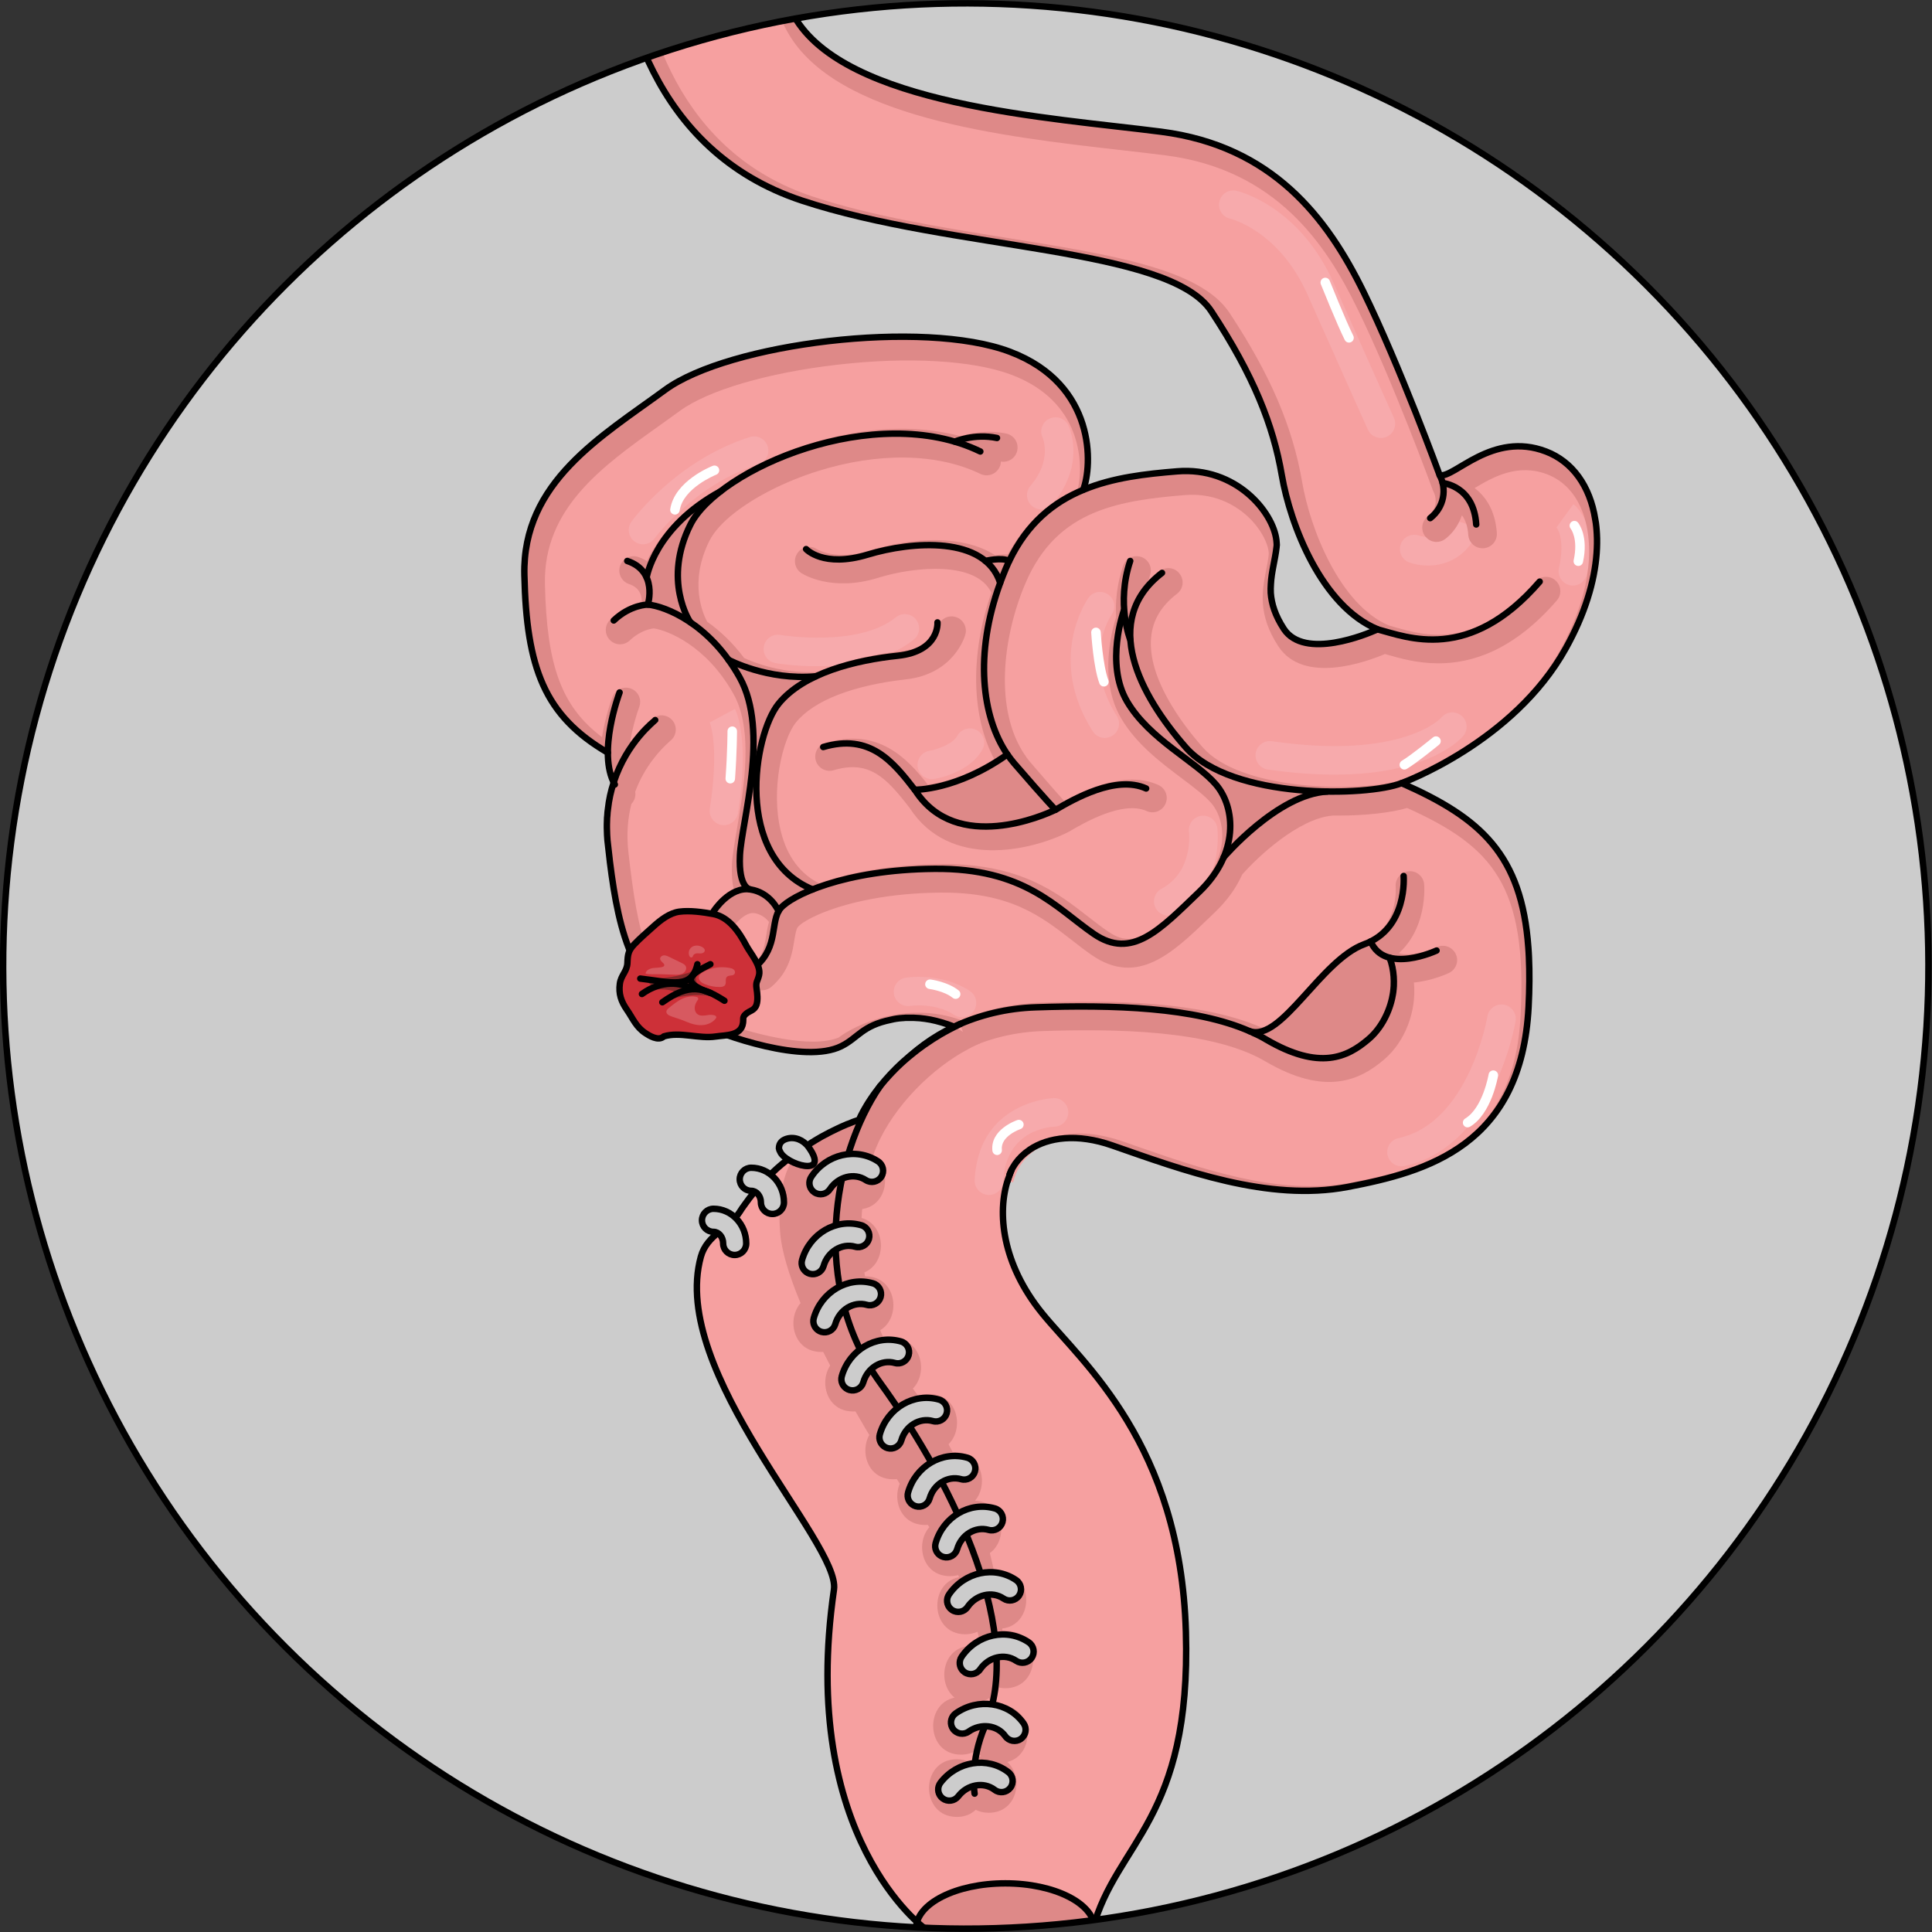 <?xml version="1.0" encoding="utf-8"?>
<!-- Generator: Adobe Illustrator 24.0.1, SVG Export Plug-In . SVG Version: 6.00 Build 0)  -->
<svg version="1.1" id="Camada_1" xmlns="http://www.w3.org/2000/svg" xmlns:xlink="http://www.w3.org/1999/xlink" x="0px" y="0px"
	 width="300.08px" height="300.08px" viewBox="0 0 300.08 300.08" enable-background="new 0 0 300.08 300.08" xml:space="preserve">
<rect x="0" y="0" width="300.08" height="300.08" fill="#333333" stroke="none"/>
<g>
	<g>
		<defs>
			
				<ellipse id="SVGID_1_" transform="matrix(0.707 -0.707 0.707 0.707 -62.149 150.04)" cx="150.04" cy="150.04" rx="149.54" ry="149.54"/>
		</defs>
		<clipPath id="SVGID_2_">
			<use xlink:href="#SVGID_1_"  overflow="visible"/>
		</clipPath>
		<g clip-path="url(#SVGID_2_)">
			<path fill="#CCCCCC" d="M324.235,246.806c-1.663-46.004-11.234-104.105-14.129-120.816c-2.639-15.224-2.804-25.746-2.977-36.888
				c-0.215-13.811-0.439-28.094-5.219-52.731c-9.464-48.845-0.64-117.59,2.289-137.495c2.468-16.774,6.202-26.047,9.812-35.017
				c1.749-4.345,3.535-8.672,5.174-13.944c0.864,8.7,2.132,19.807,3.649,34.135h98.662c-2.664-30.448-8.378-72.151-10.907-84.085
				c-2.34-11.031-0.847-22.29,0.598-33.128c0.455-3.412,0.925-6.967,1.256-10.384c0.862-8.917,3.799-55.063-23.24-87.609
				c-20.365-24.504-35.755-28.356-53.576-32.809c-4.026-1.006-8.189-2.05-12.523-3.376c-13.667-4.177-43.671-14.472-65.58-21.991
				c-10.139-3.479-18.759-6.438-23.674-8.077c-14.601-4.866-15.96-17.783-18.425-41.228c-0.952-9.039-2.029-19.282-4.072-31.137
				c-3.243-18.806,1.919-27.523,8.453-38.562c8.016-13.54,17.991-30.39,15.065-71.808c-5.606-79.16-58.111-95.776-101.172-95.776
				c-49.006,0-99.724,41.282-106.409,86.613c-6.08,41.179-4.56,47.09,1.592,51.355c-2.62,5.459-10.839,22.183-16.896,30.051
				c-4.458,5.802-5.852,11.675-3.823,16.114c1.798,3.935,6.082,6.37,12.111,6.907c1.188,1.271,4.023,4.878,2.608,9.127
				c-0.882,2.639-1.516,5.364-0.212,7.4c1.104,1.721,2.982,2.279,5.684,2.652c-1.154,2.879-2.255,7.301-0.282,11.012
				c1.623,3.057,4.88,4.938,9.7,5.609c-1.02,3.89-2.136,11.11,1.21,17.356c2.702,5.044,7.682,8.354,14.799,9.837
				c8.353,1.739,14.232,1.6,18.955,1.485c1.653-0.04,3.136-0.077,4.539-0.03c0.888,2.515,2.641,8.231,2.092,12.885
				c-0.483,4.091-3.914,10.103-28.025,15.065c-14.535,2.994-30.364,9.529-45.672,15.85c-7.801,3.222-15.868,6.552-23.565,9.322
				c-5.214,1.879-10.22,3.213-15.063,4.504c-16.272,4.336-31.643,8.429-50.926,31.637c-27.053,32.564-24.108,78.682-23.244,87.596
				c0.331,3.425,0.801,6.96,1.258,10.379c1.445,10.83,2.937,22.135,0.593,33.159c-2.527,11.927-8.24,51.846-10.9,84.085h98.66
				c1.516-14.328,2.785-25.432,3.649-34.131c1.637,5.272,3.423,9.648,5.172,13.996c3.61,8.966,7.344,18.211,9.811,34.985
				C4.044-81.185,12.87-12.421,3.409,36.385c-4.779,24.641-5.002,38.92-5.218,52.731c-0.175,11.142-0.339,21.657-2.975,36.877
				c-2.893,16.683-12.464,74.696-14.133,120.816c-0.217,6.01-0.493,12.544-0.794,20.195c-0.392,9.97-0.836,21.825-1.254,32.571
				h347.246c-0.416-10.746-0.855-22.451-1.245-32.358C324.732,259.483,324.454,252.875,324.235,246.806z"/>
			<g>
				<g>
					<g>
						<g>
							<g>
								<g>
									<g id="XMLID_79_">
										<g>
											<path fill="#F7B5B9" d="M134.73-56.757c4.721,0.073,5.581,4.876,5.459,11.044c-0.121,6.157-0.575,12.691-5.545,12.691
												c0,0-6.16,0-5.296-12.572C129.735-51.269,131.372-55.347,134.73-56.757z"/>
											<path fill="#CA7E7E" d="M134.73-53.864c3.572,0.059,4.219,3.691,4.126,8.35c-0.089,4.656-0.436,9.595-4.189,9.595
												c0,0-4.659,0-4.012-9.504C130.95-49.712,132.19-52.797,134.73-53.864z"/>
											<path fill="#F6A0A0" d="M111.295,76.809c-9.063,5.23-10.657,12.036-10.836,12.949c0,0,0,0,0,0.018
												c-0.018,0.054-0.018,0.09-0.018,0.09c0.251,0.555,0.376,1.146,0.43,1.702c0.036,0.43,0.018,0.842-0.018,1.182
												c-0.036,0.537-0.125,0.949-0.179,1.164c-0.018,0.107-0.036,0.161-0.036,0.161c1.379,0.125,3.869,0.896,6.591,2.74
												c-0.036-0.036-0.09-0.125-0.197-0.287c-0.448-0.788-1.612-3.116-1.737-6.394c-0.018-0.484-0.018-0.985,0-1.522
												c0.125-2.06,0.663-4.424,1.952-6.985c0.842-1.702,2.471-3.457,4.657-5.158C111.689,76.576,111.491,76.701,111.295,76.809
												z M157.361,183.645c1.254-5.069,6.716-8.597,15.385-5.57c10.961,3.815,24.251,8.794,36.574,6.448
												c12.322-2.346,26.991-6.412,28.102-27.976v-0.161c0.143-2.794,0.161-5.337,0.054-7.666
												c-0.036-0.519-0.054-1.021-0.09-1.522c-1.092-14.382-7.486-20.024-19.684-25.397c0,0,0.072-0.018,0.197-0.072
												c1.934-0.752,17.677-7.128,25.325-20.884c2.973-5.355,4.478-10.46,4.764-14.919c0.071-1.039,0.089-2.024,0.036-2.973
												c-0.341-6.269-3.278-10.907-7.899-12.663c-8.275-3.17-14.149,4.03-16.442,3.69c-0.036,0.018-0.054,0-0.072,0
												c0,0-6.161-16.89-11.821-28.46c-5.66-11.588-14.167-22.675-31.433-24.896c-17.248-2.221-49.164-4.066-57.045-18
												c-2.489-4.388-3.958-9.457-4.245-14.346c-0.09-1.254-0.09-2.508-0.018-3.725c0.573-9.099,5.499-16.818,15.6-17.409
												c0,0-0.251,0-0.645-0.107h-0.018c-0.108-0.036-0.233-0.072-0.376-0.125c-0.143-0.054-0.286-0.107-0.43-0.179
												c-0.072-0.054-0.143-0.09-0.233-0.125c-0.233-0.125-0.466-0.287-0.699-0.501c-0.143-0.107-0.268-0.233-0.412-0.376
												c-0.43-0.412-0.842-0.967-1.2-1.684c-0.251-0.466-0.484-1.021-0.663-1.648c-0.108-0.304-0.197-0.645-0.268-1.003
												c-0.197-0.824-0.323-1.755-0.394-2.83c-0.053-0.896-0.071-1.863-0.035-2.937c0.035-0.34,0.054-0.699,0.071-1.057
												c0.233-3.331,0.878-6.107,2.06-8.114c0.072-0.143,0.161-0.269,0.251-0.394c0.108-0.179,0.215-0.322,0.34-0.484
												c0.143-0.197,0.305-0.394,0.466-0.573c0.125-0.143,0.251-0.287,0.394-0.394c0.143-0.143,0.268-0.269,0.43-0.358
												c0.125-0.125,0.268-0.233,0.43-0.322c0.018-0.018,0.036-0.018,0.054-0.036c0.304-0.197,0.609-0.358,0.949-0.501
												c0,0-0.071-0.018-0.233-0.036c-0.018,0-0.018,0-0.018,0c-1.97-0.179-15.296-1.182-23.14,6.842
												c-7.72,7.899-15.797,21.152-16.299,33.439c-0.018,0.734-0.018,1.469,0,2.203c0.018,0.448,0.054,0.896,0.09,1.325
												c1.128,13.2,6.018,36.412,29.427,44.149c23.391,7.737,56.974,7.164,63.582,17.158
												c6.591,10.012,9.654,17.767,10.961,25.505c1.307,7.684,6.125,20.167,14.704,23.839c0.054,0.036,0.125,0.072,0.179,0.09
												c0,0-11.104,5.194-14.543-0.054c-1.433-2.185-1.97-4.048-2.06-5.749c-0.017-0.466-0.017-0.913,0.018-1.361
												c0.125-1.863,0.645-3.618,0.877-5.552c0.018-0.179,0.036-0.376,0.036-0.591c0-0.09,0-0.197-0.018-0.304
												c-0.341-4.316-6.126-11.696-15.457-10.925c-4.854,0.394-9.976,0.949-14.597,2.866c0.018-0.054,0.035-0.107,0.054-0.161
												c0.286-0.788,0.537-1.934,0.627-3.296c0.054-0.716,0.072-1.487,0.018-2.31c-0.286-5.266-2.919-12.215-12.072-15.672
												c-13.469-5.087-43.702-1.308-53.552,5.91c-9.439,6.931-21.117,13.684-21.833,26.902
												c-0.036,0.555-0.053,1.128-0.036,1.701c0.036,1.361,0.09,2.651,0.161,3.887c0.734,12.036,3.833,18.627,12.806,23.875
												h0.017c0,0.609,0.036,1.218,0.108,1.809c0.125,0.985,0.359,1.916,0.77,2.722c0,0.018,0.017,0.036,0.017,0.054
												c-0.394,1.236-0.716,2.579-0.896,4.03c-0.053,0.305-0.071,0.627-0.089,0.931c-0.036,0.287-0.054,0.591-0.054,0.878
												c-0.036,0.716-0.018,1.451,0.018,2.221c0.018,0.269,0.036,0.519,0.054,0.788c0.018,0.269,0.035,0.537,0.071,0.806
												c1.433,12.645,3.081,22.925,13.881,27.779c0.054-0.09,0.09-0.125,0.09-0.125c3.976,1.881,17.841,6.686,23.146,3.169
												c0,0,5.726-6.913,16.562-2.704c0.089,0.036,0.197,0.072,0.286,0.107c-3.403,1.594-6.43,3.779-8.848,6.466
												c0.376,1.451,0.86,2.83,1.469,4.155c2.185,4.818,5.928,8.776,10.567,11.266c-0.108,0.573-0.161,1.2-0.197,1.845
												c-0.054,1.236,0.896,2.257,2.113,2.328h0.108c1.182,0,2.167-0.931,2.221-2.113c0-0.09,0.018-0.179,0.018-0.269
												c0.215,0.072,0.448,0.143,0.663,0.197c0.268,0.09,0.537,0.161,0.824,0.215 M120.93,109.46
												c-1.54,1.916-2.973,6.018-3.349,10.603c-0.036,0.358-0.054,0.716-0.072,1.075c-0.054,0.806-0.054,1.63-0.018,2.436
												c0.233,5.982,2.454,12.054,8.525,14.651c0.054,0.036,0.125,0.054,0.197,0.09c-2.687,1.057-4.37,2.167-4.997,2.955
												c-0.108,0.125-0.215,0.269-0.287,0.412c0,0-0.018-0.018-0.036-0.072c-0.09-0.197-0.394-0.788-0.967-1.433
												c-0.699-0.788-1.791-1.612-3.403-1.863c0,0-0.018,0-0.036-0.018c-0.072-0.018-0.197-0.054-0.358-0.161h-0.018
												c-0.43-0.322-1.074-1.182-1.182-3.51c-0.036-0.466-0.036-1.003,0-1.612c0-0.161,0.018-0.34,0.036-0.519
												c0.017-0.197,0.036-0.376,0.053-0.573c0-0.197,0.036-0.412,0.072-0.627c0.34-2.454,1.057-5.839,1.487-9.528
												c0.09-0.573,0.161-1.164,0.215-1.755c0.017-0.269,0.053-0.537,0.053-0.806c0.054-0.609,0.108-1.218,0.125-1.845
												c0.036-0.591,0.054-1.182,0.054-1.773c0.018-0.502,0-1.003-0.018-1.487c-0.018-0.448-0.054-0.896-0.09-1.343
												c-0.215-2.669-0.824-5.194-2.024-7.343c-0.555-1.003-1.147-1.934-1.737-2.758c0.018,0,0.054,0.018,0.125,0.054
												c0.878,0.448,6.322,3.009,13.057,2.525c0.125,0,0.251,0,0.376-0.018C124.423,106.289,122.381,107.686,120.93,109.46z
												 M153.205,87.251c0.537-0.107,2.436-0.466,3.475,0.018c0.035,0,0.053,0,0.071,0.018c-0.197,0.376-0.376,0.788-0.537,1.2
												c-0.304,0.716-0.609,1.469-0.86,2.185h-0.017c0-0.018-0.018-0.036-0.018-0.054c-0.448-1.397-1.236-2.49-2.256-3.331
												C153.062,87.286,153.116,87.268,153.205,87.251z M142.083,122.821c0,0,0.036,0,0.108,0
												c0.878-0.018,6.895-0.269,14.275-5.481c0.34,0.484,0.698,0.949,1.056,1.361c4.227,4.907,5.857,6.663,6.287,7.128
												c0.089,0.09,0.125,0.125,0.125,0.125S148.817,133.496,142.083,122.821z M190.083,133.298
												c0.036-0.107,0.09-0.215,0.125-0.304c0.555-1.397,0.824-2.776,0.86-4.084c0.018-0.484,0.018-0.949-0.018-1.397
												c-0.179-2.185-0.985-4.101-2.185-5.499c-1.056-1.236-2.615-2.454-4.334-3.761c-3.295-2.472-7.218-5.266-9.475-9.152
												c-1.164-1.97-1.594-4.173-1.666-6.251c-0.036-0.734-0.018-1.451,0.036-2.131c0.215-3.242,1.129-5.731,1.129-5.731h0.071
												c0.018,0.269,0.054,0.501,0.09,0.734c0.251,2.328,0.842,3.779,0.842,3.779h0.018c0,0.036,0,0.072,0.018,0.107
												c0.018,0.376,0.072,0.752,0.125,1.128c0.788,5.355,4.478,10.979,8.472,15.511c0.43,0.484,0.896,0.949,1.415,1.361
												c4.567,3.761,12.502,5.23,19.486,5.445c0.34,0.018,0.699,0.036,1.039,0.036v0.018
												C198.573,123.519,190.423,132.887,190.083,133.298z M212.525,161.597c-3.206,2.704-7.505,4.925-15.905,0
												c-0.77-0.466-1.612-0.878-2.489-1.254c0.197,0.072,0.394,0.107,0.591,0.125c4.8,0.537,10.675-11.284,17.194-13.648
												c0.34-0.143,0.68-0.287,0.985-0.43c0.627,1.433,1.701,2.185,2.937,2.508c0.34,0.896,0.537,1.845,0.627,2.776
												c0.036,0.484,0.036,0.985,0.018,1.469C216.34,156.475,214.782,159.699,212.525,161.597z"/>
										</g>
									</g>
								</g>
								<path fill="#F7AAAC" d="M113.916-8.622c-1.112,0-2.071-0.836-2.199-1.966c-2.122-18.544,11.196-25.823,11.763-26.124
									c1.084-0.567,2.424-0.157,3.005,0.927c0.567,1.081,0.157,2.421-0.924,2.994c-0.476,0.259-11.201,6.262-9.438,21.696
									c0.14,1.217-0.735,2.319-1.955,2.456C114.086-8.626,114-8.622,113.916-8.622z"/>
								<path fill="#F7AAAC" d="M214.481,68.029c-0.846,0-1.651-0.486-2.025-1.308c-0.039-0.098-4.495-9.991-9.368-20.961
									c-4.425-9.959-11.948-11.782-12.023-11.796c-1.193-0.28-1.941-1.469-1.667-2.659c0.275-1.193,1.455-1.948,2.657-1.672
									c0.392,0.091,9.767,2.361,15.088,14.325c4.869,10.963,9.315,20.842,9.359,20.94c0.505,1.123,0.009,2.431-1.107,2.935
									C215.095,67.966,214.785,68.029,214.481,68.029z"/>
								<path fill="#F7AAAC" d="M221.797,87.843c-1.027,0-2.006-0.178-2.842-0.455c-1.165-0.388-1.791-1.644-1.403-2.809
									c0.388-1.161,1.641-1.788,2.802-1.403c0.469,0.157,2.869,0.825,4.443-1.221c0.747-0.969,2.141-1.151,3.113-0.402
									c0.972,0.742,1.151,2.141,0.406,3.113C226.504,87.014,224.035,87.843,221.797,87.843z"/>
								<path fill="#F7AAAC" d="M244.306,90.953c-0.161,0-0.322-0.021-0.486-0.056c-1.196-0.262-1.948-1.452-1.684-2.644
									c1.086-4.89-0.453-6.416-0.467-6.43c0.056,0.056,0.098,0.077,0.098,0.077l2.606-3.589c0.402,0.29,3.843,3.054,2.094,10.9
									C246.237,90.249,245.321,90.953,244.306,90.953z"/>
								<path fill="#F7AAAC" d="M207.275,120.316c-3.033,0-6.465-0.234-10.363-0.798c-1.212-0.175-2.055-1.301-1.88-2.515
									c0.179-1.21,1.298-2.053,2.512-1.878c20.307,2.938,26.271-3.6,26.331-3.663c0.77-0.958,2.148-1.084,3.105-0.318
									c0.953,0.77,1.086,2.183,0.32,3.134C227.064,114.572,222.222,120.316,207.275,120.316z"/>
								<path fill="#F7AAAC" d="M171.597,114.614c-0.735,0-1.452-0.364-1.868-1.028c-7.147-11.191-0.962-20.321-0.693-20.699
									c0.7-1.007,2.078-1.252,3.085-0.549c1.004,0.7,1.252,2.071,0.56,3.078c-0.21,0.308-4.715,7.161,0.78,15.784
									c0.661,1.035,0.357,2.403-0.672,3.064C172.419,114.502,172,114.614,171.597,114.614z"/>
								<path fill="#F7AAAC" d="M161.734,79.122c-0.509,0-1.023-0.175-1.443-0.535c-0.931-0.794-1.039-2.197-0.24-3.131
									c3.381-3.942,1.947-7.35,1.887-7.489c-0.525-1.105-0.046-2.417,1.06-2.942c1.107-0.521,2.435-0.035,2.958,1.071
									c0.117,0.241,2.776,6.055-2.538,12.25C162.981,78.856,162.359,79.122,161.734,79.122z"/>
								<path fill="#F7AAAC" d="M126.936,103.479c-3.554,0-6.241-0.441-6.486-0.486c-1.207-0.203-2.022-1.35-1.817-2.554
									c0.206-1.207,1.355-2.025,2.559-1.819l0,0c0.119,0.025,12.159,1.98,17.947-2.735c0.946-0.773,2.342-0.633,3.12,0.322
									c0.775,0.948,0.631,2.344-0.32,3.117C137.774,102.724,131.601,103.479,126.936,103.479z"/>
								<path fill="#F7AAAC" d="M144.724,121.019c-1.062,0-2.005-0.77-2.183-1.854c-0.199-1.203,0.614-2.344,1.819-2.55
									c1.107-0.192,3.624-1.014,4.338-2.33c0.584-1.074,1.935-1.462,3.007-0.885c1.076,0.591,1.475,1.938,0.883,3.012
									c-1.938,3.558-6.93,4.485-7.495,4.576C144.971,121.012,144.85,121.019,144.724,121.019z"/>
								<path fill="#F7AAAC" d="M99.867,84.54c-0.448,0-0.903-0.136-1.298-0.423c-0.99-0.721-1.209-2.099-0.493-3.089
									c0.278-0.392,6.965-9.512,18.374-13.139c1.165-0.374,2.416,0.273,2.79,1.438c0.367,1.168-0.273,2.414-1.443,2.784
									c-9.979,3.176-16.072,11.429-16.128,11.516C101.233,84.226,100.557,84.54,99.867,84.54z"/>
								<path fill="#F7AAAC" d="M112.443,128.162c-0.112,0-0.227-0.004-0.346-0.021c-1.203-0.189-2.036-1.326-1.847-2.533
									c1.539-9.9-0.025-13.426-0.039-13.461l0.025,0.059l3.918-2.092c0.234,0.448,2.267,4.684,0.478,16.172
									C114.462,127.386,113.517,128.162,112.443,128.162z"/>
								<path fill="#F7AAAC" d="M181.453,142.215c-0.785,0-1.551-0.42-1.952-1.161c-0.582-1.084-0.18-2.424,0.901-3.008
									c4.948-2.662,4.303-8.612,4.27-8.864c-0.142-1.214,0.724-2.319,1.933-2.473c1.21-0.147,2.316,0.707,2.47,1.913
									c0.049,0.374,1.095,9.207-6.573,13.335C182.169,142.134,181.81,142.215,181.453,142.215z"/>
								<path fill="#F7AAAC" d="M217.682,181.159c-1.018,0-1.941-0.714-2.169-1.753c-0.255-1.196,0.504-2.375,1.704-2.634
									c10.967-2.365,13.783-18.733,13.805-18.897c0.201-1.207,1.345-2.026,2.548-1.83c1.21,0.203,2.029,1.34,1.833,2.547
									c-0.035,0.203-0.819,4.873-3.243,9.938c-3.327,6.972-8.172,11.317-14.01,12.576
									C217.993,181.145,217.839,181.159,217.682,181.159z"/>
								<path fill="#F7AAAC" d="M149.408,157.991c-0.42,0-0.847-0.119-1.228-0.371c-2.902-1.938-6.772-1.385-6.811-1.385
									c-1.207,0.182-2.34-0.647-2.526-1.851c-0.186-1.21,0.637-2.333,1.84-2.526c0.233-0.039,5.592-0.843,9.959,2.067
									c1.018,0.679,1.294,2.053,0.614,3.078C150.832,157.645,150.126,157.991,149.408,157.991z"/>
								<path fill="#DE8988" d="M241.576,90.134c-0.913-0.806-2.328-0.699-3.134,0.233c-9.188,10.639-17.033,8.4-21.744,7.057
									c-0.34-0.107-0.68-0.197-1.003-0.287c-7.612-3.242-12.197-15.027-13.433-22.209c-1.469-8.597-4.943-16.729-11.302-26.346
									c-4.496-6.806-18.394-9.045-34.496-11.624c-10.352-1.666-21.045-3.385-30.233-6.43
									c-20.669-6.842-26.597-26.74-27.923-42.233c-0.734-8.525,3.833-23.212,15.6-35.23c4.442-4.549,12.537-6.251,17.391-6.591
									c0.036-0.018,0.072-0.018,0.108-0.018c0.072-0.143,0.161-0.269,0.251-0.394c0.108-0.161,0.215-0.322,0.34-0.484
									c0.143-0.197,0.305-0.394,0.466-0.573c0.125-0.125,0.268-0.269,0.394-0.394c0.143-0.125,0.286-0.251,0.43-0.358
									c0.143-0.125,0.286-0.215,0.43-0.322c0.018-0.018,0.036-0.018,0.054-0.036c0.304-0.197,0.609-0.358,0.949-0.501
									c0,0-0.071-0.018-0.233-0.036c-0.018,0-0.018,0-0.018,0c-1.97-0.179-15.296-1.182-23.14,6.842
									c-7.72,7.899-15.797,21.152-16.299,33.439c-0.018,0.734-0.018,1.469,0,2.203c0.018,0.448,0.054,0.896,0.09,1.325
									c1.128,13.2,6.018,36.412,29.427,44.149c23.391,7.737,56.974,7.164,63.582,17.158c6.591,10.012,9.654,17.767,10.961,25.505
									c1.307,7.684,6.125,20.167,14.704,23.839c0.054,0.036,0.125,0.072,0.179,0.09c0,0-11.104,5.194-14.543-0.054
									c-1.433-2.185-1.97-4.048-2.06-5.749c-0.017-0.466-0.017-0.913,0.018-1.361c0.125-1.863,0.645-3.618,0.877-5.552
									c0.018-0.125,0.018-0.251,0.018-0.376c0.018-0.054,0.018-0.125,0.018-0.215c0-0.09,0-0.197-0.018-0.304
									c0-0.125-0.018-0.251-0.036-0.394c-0.645-4.352-6.358-11.284-15.421-10.531c-4.854,0.394-9.976,0.949-14.597,2.866
									c0.018-0.054,0.035-0.107,0.054-0.161c0.286-0.788,0.537-1.934,0.627-3.296c0.054-0.716,0.072-1.487,0.018-2.31
									c-0.286-5.266-2.919-12.215-12.072-15.672c-13.469-5.087-43.702-1.308-53.552,5.91
									c-9.439,6.931-21.117,13.684-21.833,26.902c-0.036,0.555-0.053,1.128-0.036,1.701c0.036,1.361,0.09,2.651,0.161,3.887
									c0.734,12.036,3.833,18.627,12.806,23.875h0.017c0,0.609,0.036,1.218,0.108,1.809c0.125,0.985,0.359,1.916,0.77,2.722
									c0,0.018,0.017,0.036,0.017,0.054c-0.394,1.236-0.716,2.579-0.896,4.03c-0.053,0.305-0.071,0.627-0.089,0.931
									c-0.036,0.287-0.054,0.591-0.054,0.878c-0.036,0.716-0.018,1.451,0.018,2.221c0.018,0.269,0.036,0.519,0.054,0.788
									c0.018,0.269,0.035,0.537,0.071,0.806c0.072,0.681,0.161,1.415,0.269,2.185c0.018,0.107,0.036,0.233,0.036,0.34
									c1.433,11.409,3.689,20.382,13.666,25.128c3.976,1.881,17.841,6.686,23.146,3.169c0,0,2.341-2.829,6.836-3.743
									c0.555-0.125,1.164-0.215,1.809-0.269c0.018-0.018,0.036-0.018,0.054,0c0.268-0.018,0.555-0.036,0.842-0.036
									c0.573-0.018,1.164,0,1.791,0.054c0.537,0.036,1.075,0.125,1.648,0.233c0.555,0.107,1.128,0.251,1.737,0.43
									c0.304,0.072,0.609,0.179,0.913,0.287c0.304,0.107,0.609,0.215,0.931,0.34c0.089,0.036,0.197,0.072,0.286,0.107
									c-3.403,1.594-6.43,3.779-8.848,6.466c0.376,1.451,0.86,2.83,1.469,4.155c2.346-3.027,5.462-5.499,9.116-7.218
									c0.108-0.054,0.215-0.09,0.322-0.143c3.439-1.576,7.343-2.508,11.499-2.651c10.8-0.358,26.131-0.251,34.55,4.675
									c9.51,5.606,14.865,2.83,18.448-0.215c3.349-2.83,5.105-7.594,4.675-12c2.705-0.251,5.068-1.307,5.445-1.487
									c1.092-0.519,1.576-1.827,1.056-2.937c-0.519-1.11-1.845-1.594-2.955-1.075c-0.949,0.448-3.994,1.522-5.893,0.949
									c1.558-1.415,2.687-3.26,3.349-5.534c0.77-2.651,0.609-4.925,0.591-5.176c-0.108-1.218-1.182-2.131-2.4-2.024
									c-1.218,0.107-2.131,1.182-2.024,2.4c0,0.072,0.484,6.448-4.656,8.328c-3.6,1.308-6.699,4.746-9.69,8.042
									c-2.113,2.346-5.301,5.875-6.591,5.463c-9.367-4.048-22.926-4.209-34.048-3.833c-4.496,0.143-8.723,1.093-12.519,2.722
									c-8.454-3.045-16.357,0.679-19.044,2.723c-4.2,1.646-12.245-0.144-21.093-3.314c-8.525-4.406-10.12-13.021-11.535-25.469
									c-0.322-2.848-0.09-5.355,0.466-7.522c0.484-0.502,0.699-1.2,0.591-1.899c1.487-3.994,3.976-6.609,5.373-7.827
									c0.197-0.179,0.376-0.322,0.555-0.591c0.68-1.021,0.412-2.4-0.627-3.081c-0.896-0.591-2.06-0.448-2.794,0.287l-0.053,0.036
									c-0.86,0.752-2.042,1.916-3.242,3.492c0.358-2.257,1.003-4.37,1.415-5.481c0.43-1.146-0.143-2.418-1.29-2.848
									c-1.146-0.43-2.418,0.143-2.865,1.29c-0.197,0.519-1.129,3.099-1.63,6.251c-6.34-4.782-8.579-11.14-8.866-23.749
									c-0.268-11.785,8.902-18.305,17.768-24.627c1.074-0.77,2.149-1.54,3.188-2.293c4.334-3.188,13.666-5.928,24.376-7.164
									c11.033-1.29,21.17-0.699,27.098,1.54c4.513,1.702,7.666,4.478,9.35,8.257c1.594,3.6,1.504,7.361,0.985,9.457
									c-1.29,0.609-2.561,1.325-3.779,2.167c0,0,0,0.018-0.018,0.018c-0.376,0.287-0.77,0.573-1.146,0.878
									c-2.239,1.809-4.263,4.119-5.946,7.146c-0.699-0.018-1.379,0.036-1.952,0.125c-4.782-3.152-12.627-2.884-19.469-0.734
									c-5.123,1.594-8.024-0.107-8.203-0.215c-1.003-0.663-2.364-0.394-3.045,0.627c-0.681,1.021-0.412,2.4,0.609,3.081
									c0.197,0.125,4.657,3.009,11.947,0.734c5.713-1.773,15.242-2.615,17.57,2.311c-3.313,9.636-3.116,19.164,0.484,25.934
									c-4.71,2.919-8.633,3.672-10.352,3.869c-3.224-4.084-7.684-8.902-15.887-6.466c-1.182,0.34-1.845,1.576-1.505,2.758
									c0.358,1.164,1.594,1.827,2.758,1.486c5.535-1.63,8.149,1.111,11.803,5.839c6.215,9.618,18.806,6.681,24.627,3.779
									c0.036-0.018,0.054-0.036,0.072-0.054c0.018,0,0.053,0,0.053-0.018c2.293-1.343,8.365-4.89,12.072-3.206
									c1.11,0.501,2.418,0,2.919-1.11c0.519-1.11,0.018-2.418-1.092-2.937c-4.979-2.257-11.015,0.555-14.579,2.543
									c-0.949-1.039-2.543-2.848-5.158-5.893c-0.287-0.322-0.555-0.663-0.806-1.003c-0.036-0.072-0.072-0.143-0.107-0.197
									c-0.054-0.054-0.09-0.107-0.126-0.161c-4.71-7.003-3.457-18.161,0.09-26.543c2.489-5.893,6.197-9.134,10.71-11.033
									c0.107-0.036,0.179-0.072,0.268-0.107c4.066-1.648,8.759-2.221,13.774-2.633c5.355-0.448,8.776,2.221,10.334,3.833
									c1.952,2.042,2.866,4.37,2.722,5.516c-0.09,0.77-0.233,1.522-0.394,2.31c-0.627,3.242-1.325,6.896,1.899,11.821
									c3.904,5.964,13.594,2.454,16.567,1.2c0.125,0.036,0.233,0.072,0.358,0.107c1.934,0.555,4.675,1.343,7.952,1.343
									c5.141,0,11.624-1.952,18.376-9.761C242.615,92.337,242.507,90.94,241.576,90.134z M248.024,82.952
									c-0.018-0.394-0.054-0.788-0.09-1.164c-0.036-0.376-0.09-0.752-0.161-1.111c-0.842-5.104-3.6-8.848-7.648-10.388
									c-8.275-3.17-14.149,4.03-16.442,3.69c-0.036,0.018-0.054,0-0.072,0c0,0-6.161-16.89-11.821-28.46
									c-5.66-11.588-14.167-22.675-31.433-24.896c-17.248-2.221-49.164-4.066-57.045-18c-2.489-4.388-3.958-9.457-4.245-14.346
									c-0.09-1.254-0.09-2.508-0.018-3.725c0.573-9.099,5.499-16.818,15.6-17.409c0,0-0.251,0-0.645-0.107h-0.018
									c-0.108-0.036-0.233-0.072-0.376-0.125c-0.125-0.054-0.269-0.107-0.43-0.179c-0.072-0.054-0.143-0.09-0.233-0.125
									c-0.215-0.143-0.466-0.304-0.699-0.501c-0.143-0.107-0.268-0.233-0.412-0.376c-0.412-0.43-0.824-0.967-1.2-1.684
									c-0.251-0.466-0.466-1.021-0.663-1.648c-0.09-0.304-0.197-0.645-0.268-1.003c0.215,2.149,0.734,3.922,1.683,5.373
									c-4.102,1.397-8.597,4.657-10.782,8.687c-4.406,8.078-3.69,19.97,1.755,29.588c7.486,13.218,33.135,16.155,51.887,18.287
									c2.436,0.287,4.747,0.537,6.806,0.806c17.158,2.203,24.896,13.809,29.714,23.678c5.57,11.337,11.696,28.084,11.749,28.245
									c0.036,0.107,0.072,0.197,0.125,0.269v0.018c0.573,1.075,0.537,2.758-0.878,3.869c-0.967,0.734-1.146,2.131-0.394,3.098
									c0.018,0.036,0.036,0.054,0.072,0.072c0.43,0.519,1.057,0.788,1.683,0.788c0.466,0,0.949-0.143,1.361-0.466
									c0.931-0.716,1.648-1.63,2.131-2.615c0.179-0.34,0.323-0.699,0.448-1.057c0.269,0.358,0.519,0.824,0.717,1.433
									c0.125,0.448,0.233,0.985,0.268,1.612c0.036,0.466,0.197,0.896,0.484,1.236c0.394,0.519,1.039,0.842,1.737,0.842h0.126
									c1.236-0.072,2.167-1.128,2.095-2.346c-0.233-3.528-1.755-5.731-3.457-7.003c2.812-1.666,6.645-3.904,11.284-2.131
									c2.561,0.985,4.478,3.063,5.552,6.018c0.143,0.376,0.287,0.86,0.43,1.415c0.394,1.576,0.699,3.869,0.412,6.788
									c-0.018,0.072-0.018,0.143-0.018,0.197c-0.376,3.475-1.576,7.845-4.442,13.003c-7.612,13.737-24.161,19.881-24.322,19.934
									c0,0-0.018,0-0.036,0.018h-0.018c-1.97,0.788-7.935,1.576-15.063,0.931c-7.594-0.716-13.272-2.794-15.976-5.875
									c-3.278-3.707-8.651-10.872-8.042-17.14c0.251-2.651,1.576-4.872,4.03-6.752c0.967-0.734,1.146-2.131,0.394-3.098
									c-0.734-0.985-2.131-1.164-3.098-0.412c-0.645,0.484-1.236,1.003-1.773,1.54c0.09-0.304,0.179-0.609,0.286-0.931
									c0.394-1.164-0.233-2.418-1.397-2.812c-1.164-0.376-2.418,0.251-2.812,1.415c-0.985,2.937-1.2,5.696-1.075,7.952
									c-0.537,1.648-2.83,9.546,0.77,15.672c2.364,4.03,6.126,6.86,9.439,9.349c1.845,1.397,3.582,2.687,4.603,3.887
									c1.451,1.683,2.436,5.051,0.931,8.794c-0.072,0.125-0.125,0.269-0.161,0.412c-0.197,0.43-0.412,0.878-0.68,1.308
									c-0.627,1.039-1.451,2.078-2.526,3.116l-0.931,0.896c-1.129,1.093-2.149,2.06-3.063,2.884
									c-4.227,3.761-6.501,4.657-9.6,2.508c-1.021-0.681-2.006-1.451-3.045-2.257c-4.961-3.869-10.585-8.239-22.567-8.239
									c-0.143,0-0.286,0.018-0.448,0.018c-8.096,0.072-14.418,1.397-18.806,3.009c-2.991-1.504-4.997-4.191-5.964-8.006
									c-1.666-6.591,0.268-14.49,2.328-17.015c2.758-3.385,8.794-5.749,17.051-6.681c7.522-0.824,9.206-6.734,9.26-6.985
									c0.323-1.164-0.376-2.4-1.558-2.722c-1.182-0.322-2.382,0.358-2.705,1.54c-0.018,0.036-0.09,0.269-0.251,0.591
									c-0.519,0.949-1.898,2.812-5.248,3.17c-0.484,0.054-0.985,0.125-1.504,0.197c-2.848,0.376-6,1.021-8.973,2.078
									c-0.018-0.018-0.036,0-0.036,0c-0.842,0.287-1.666,0.591-2.454,0.949c-5.552,0.412-10.227-1.487-11.624-2.131
									c-1.827-2.436-3.815-4.281-5.749-5.642c-0.609-1.111-2.92-6.108,0.376-12.627c0.717-1.397,2.077-2.884,3.94-4.334
									c0.072-0.054,0.143-0.107,0.215-0.161c3.17-2.418,7.666-4.693,12.573-6.251c9.421-2.973,18.663-2.83,25.325,0.412
									c1.111,0.537,2.436,0.072,2.973-1.039c0.143-0.269,0.215-0.573,0.215-0.878c1.182,0.197,2.311-0.555,2.543-1.737
									c0.251-1.2-0.519-2.364-1.719-2.615c-3.081-0.645-5.803,0-7.093,0.412c-5.319-1.415-13.254-2.042-23.588,1.218
									c-2.615,0.824-5.105,1.827-7.379,2.955c-0.143,0.072-0.286,0.143-0.43,0.197c-2.328,1.182-4.424,2.49-6.197,3.869
									c-6.501,3.618-9.618,8.06-11.104,11.14c-0.412-0.233-0.86-0.448-1.379-0.627c-1.164-0.376-2.418,0.251-2.812,1.415
									c-0.376,1.146,0.251,2.418,1.397,2.794c1.63,0.537,1.988,1.755,1.988,2.758c-1.325,0.34-3.152,1.11-4.907,2.776
									c-0.896,0.86-0.913,2.257-0.072,3.134c0.842,0.896,2.239,0.931,3.134,0.072c1.666-1.576,3.331-1.809,3.707-1.845
									c2.006,0.269,8.149,2.579,12.394,10.209c3.152,5.642,1.558,14.848,0.519,20.955c-0.376,2.185-0.699,4.048-0.77,5.463
									c-0.072,1.612,0.035,2.866,0.268,3.869c-2.311,1.182-3.761,3.367-3.994,3.725c-0.645,1.021-0.34,2.382,0.68,3.045
									c1.021,0.663,2.4,0.358,3.063-0.663c0.555-0.86,2.132-2.579,3.439-2.382h0.036c1.11,0.179,1.845,0.842,2.257,1.379
									c-0.215,0.681-0.323,1.397-0.43,2.096c-0.286,1.755-0.519,3.26-2.077,4.603c-0.931,0.806-1.039,2.203-0.233,3.134
									c0.43,0.502,1.056,0.77,1.666,0.77c0.519,0,1.039-0.179,1.451-0.537c2.794-2.4,3.242-5.212,3.564-7.272
									c0.143-0.842,0.286-1.702,0.537-2.006c0.394-0.502,1.701-1.343,3.886-2.239c0.125-0.036,0.251-0.09,0.376-0.143
									c3.708-1.433,9.725-2.902,17.928-2.973c10.746-0.09,15.582,3.672,20.257,7.29c1.039,0.824,2.131,1.666,3.241,2.436
									c7.111,4.872,12.537-0.34,18.269-5.875l0.913-0.878c1.917-1.845,3.277-3.815,4.155-5.785
									c2.328-2.651,8.722-8.705,14.042-9.152h0.896c4.424,0,8.328-0.484,10.675-1.182c13.272,5.982,18.681,12.018,17.624,32.257
									c-1.003,19.505-13.54,23.499-26.293,25.917c-11.177,2.131-23.266-2.113-33.941-5.839l-1.486-0.519
									c-7.72-2.687-12.341-0.484-14.544,1.272c2.902-1.952,7.397-2.561,12.824-0.663c10.961,3.815,24.251,8.794,36.574,6.448
									c12.322-2.346,26.991-6.412,28.102-27.976c0.143-2.794,0.161-5.337,0.054-7.666c-0.018-0.519-0.054-1.021-0.09-1.522
									c-1.092-14.382-7.486-20.024-19.684-25.397c0,0,0.072-0.018,0.197-0.072c1.934-0.752,17.677-7.128,25.325-20.884
									c2.973-5.355,4.478-10.46,4.764-14.919C248.059,84.886,248.077,83.901,248.024,82.952z M111.295,76.809
									c-9.063,5.23-10.657,12.036-10.836,12.949c0,0,0,0,0,0.018c-0.018,0.054-0.018,0.09-0.018,0.09
									c0.251,0.555,0.376,1.146,0.43,1.702c0.036,0.43,0.018,0.842-0.018,1.182c-0.036,0.537-0.125,0.949-0.179,1.164
									c-0.018,0.107-0.036,0.161-0.036,0.161c1.379,0.125,3.869,0.896,6.591,2.74c-0.036-0.036-0.09-0.125-0.197-0.287
									c-0.448-0.788-1.612-3.116-1.737-6.394c-0.018-0.484-0.018-0.985,0-1.522c0.125-2.06,0.663-4.424,1.952-6.985
									c0.842-1.702,2.471-3.457,4.657-5.158C111.689,76.576,111.491,76.701,111.295,76.809z M117.492,123.573
									c-0.036-0.806-0.036-1.63,0.018-2.436c0.018-0.43,0.054-0.86,0.09-1.29c0.054-0.484,0.107-0.967,0.161-1.433l0.018-0.09
									c0.555-3.851,1.809-7.2,3.152-8.866c1.451-1.773,3.492-3.17,5.785-4.245c-0.125,0.018-0.251,0.018-0.376,0.018
									c-6.734,0.484-12.179-2.078-13.057-2.525c-0.071-0.036-0.107-0.054-0.125-0.054c0.591,0.824,1.182,1.755,1.737,2.758
									c1.2,2.149,1.809,4.675,2.024,7.343c0.054,0.43,0.072,0.878,0.09,1.343c0.018,0.484,0.036,0.985,0.018,1.487
									c0,0.591-0.018,1.182-0.054,1.773c-0.018,0.627-0.072,1.236-0.125,1.845c0,0.269-0.036,0.537-0.053,0.806
									c-0.054,0.591-0.125,1.182-0.215,1.755c-0.43,3.69-1.147,7.075-1.487,9.528c-0.036,0.215-0.072,0.43-0.072,0.627
									c-0.017,0.197-0.036,0.376-0.053,0.573c-0.018,0.179-0.036,0.358-0.036,0.519c-0.036,0.609-0.036,1.146,0,1.612
									c0.108,2.328,0.752,3.188,1.182,3.51h0.018c0.161,0.107,0.286,0.143,0.358,0.161c0.018,0.018,0.036,0.018,0.036,0.018
									c1.612,0.251,2.705,1.075,3.403,1.863c0.573,0.645,0.877,1.236,0.967,1.433c0.018,0.054,0.036,0.072,0.036,0.072
									c0.072-0.143,0.179-0.287,0.287-0.412c0.627-0.788,2.31-1.899,4.997-2.955c-0.071-0.036-0.143-0.054-0.197-0.09
									C119.945,135.627,117.725,129.555,117.492,123.573z M205.092,123.054c-6.985-0.215-14.919-1.684-19.486-5.445
									c-0.519-0.412-0.985-0.878-1.415-1.361c-3.994-4.531-7.684-10.155-8.472-15.511c-0.072-0.376-0.108-0.752-0.125-1.128
									c-0.018-0.036-0.018-0.072-0.018-0.107h-0.018c0,0-0.591-1.451-0.842-3.779c-0.036-0.233-0.072-0.466-0.09-0.734h-0.071
									c0,0-0.914,2.489-1.129,5.731c-0.054,0.681-0.072,1.397-0.036,2.131c0.072,2.078,0.502,4.281,1.666,6.251
									c2.257,3.887,6.179,6.681,9.475,9.152c1.719,1.307,3.278,2.525,4.334,3.761c1.2,1.397,2.006,3.314,2.185,5.499
									c0.036,0.448,0.036,0.913,0.018,1.397c-0.036,1.307-0.305,2.687-0.86,4.084c-0.035,0.09-0.089,0.197-0.125,0.304
									c0.34-0.412,8.49-9.779,16.048-10.191v-0.018C205.791,123.09,205.432,123.072,205.092,123.054z M216.465,151.675
									c-0.09-0.931-0.287-1.881-0.627-2.776c-1.236-0.322-2.311-1.075-2.937-2.508c-0.305,0.143-0.645,0.287-0.985,0.43
									c-6.519,2.364-12.394,14.185-17.194,13.648c-0.197-0.018-0.394-0.054-0.591-0.125c0.878,0.376,1.719,0.788,2.489,1.254
									c8.4,4.925,12.699,2.704,15.905,0c2.257-1.899,3.815-5.122,3.958-8.454C216.501,152.66,216.501,152.158,216.465,151.675z
									 M163.809,125.83c-0.43-0.466-2.06-2.221-6.287-7.128c-0.358-0.412-0.716-0.878-1.056-1.361
									c-7.379,5.212-13.397,5.463-14.275,5.481c-0.072,0-0.108,0-0.108,0c6.734,10.675,21.851,3.134,21.851,3.134
									S163.898,125.919,163.809,125.83z M156.68,87.268c-1.039-0.484-2.938-0.125-3.475-0.018
									c-0.09,0.018-0.143,0.036-0.143,0.036c1.021,0.842,1.809,1.934,2.256,3.331c0,0.018,0.018,0.036,0.018,0.054h0.017
									c0.251-0.716,0.555-1.469,0.86-2.185c0.161-0.412,0.341-0.824,0.537-1.2C156.733,87.268,156.716,87.268,156.68,87.268z"/>
								<path fill="#B67172" d="M134.667-35.919c1.695,0,2.697-1.011,3.292-2.543c-1.48,1.252-2.949,0.952-4.702-0.553
									c-2.09-1.784-2.603-7.909-0.458-11.635c1.565-2.718,3.995-1.823,5.195-1.14c-0.619-1.273-1.634-2.05-3.264-2.074
									c-2.54,1.067-3.78,4.152-4.075,8.441C130.008-35.919,134.667-35.919,134.667-35.919z"/>
								<g>
									<path fill="none" stroke="#000000" stroke-linecap="round" stroke-linejoin="round" stroke-miterlimit="10" d="
										M168.239,76.078c1.441-3.694,2.101-16.347-11.372-21.444c-13.475-5.09-43.709-1.308-53.567,5.919
										c-9.854,7.231-22.184,14.294-21.853,28.755c0.329,14.461,3.11,21.853,12.968,27.604"/>
									<path fill="none" stroke="#000000" stroke-linecap="round" stroke-linejoin="round" stroke-miterlimit="10" d="
										M96.236,107.548c0,0-3.551,9.365-0.742,14.307"/>
									<path fill="none" stroke="#000000" stroke-linecap="round" stroke-linejoin="round" stroke-miterlimit="10" d="
										M156.465,117.179c-3.976-5.821-5.14-15.6-1.146-26.561c0-0.036,0.018-0.054,0.036-0.09V90.51
										c0.269-0.716,0.555-1.451,0.86-2.185c0.161-0.358,0.304-0.716,0.466-1.057c0.036-0.054,0.054-0.107,0.072-0.143
										c2.812-5.875,6.913-9.152,11.534-11.051c4.603-1.916,9.708-2.472,14.543-2.866c9.17-0.752,14.919,6.34,15.421,10.693
										c0.018,0.143,0.036,0.269,0.036,0.394c0.018,0.107,0.018,0.215,0.018,0.304s0,0.161-0.018,0.215
										c0,0.072-0.018,0.143-0.018,0.215c-0.233,1.988-0.788,3.797-0.878,5.713c-0.036,0.448-0.036,0.896-0.018,1.361
										c0.125,1.666,0.663,3.475,2.042,5.588c3.206,4.854,12.967,0.77,14.382,0.125c0.125-0.036,0.179-0.072,0.179-0.072
										c-8.687-3.582-13.558-16.191-14.884-23.928s-4.37-15.493-10.961-25.487c-6.609-10.012-40.191-9.439-63.582-17.176
										c-23.409-7.737-28.299-30.932-29.427-44.15c-0.036-0.394-0.054-0.77-0.09-1.164c-0.018-0.734-0.018-1.469,0-2.203
										c0.43-12.34,8.543-25.666,16.299-33.6c8.49-8.687,23.391-6.788,23.391-6.788c-0.072,0.036-0.161,0.072-0.233,0.107
										c-0.018,0-0.018,0-0.018,0c-1.003,0.466-1.845,1.182-2.525,2.113c-0.215,0.287-0.43,0.609-0.609,0.949
										c-0.018,0.018-0.018,0.036-0.036,0.054c-0.394,0.699-0.716,1.487-0.985,2.346c-0.09,0.251-0.161,0.501-0.215,0.77
										c-0.09,0.287-0.161,0.573-0.215,0.878c-0.197,0.86-0.34,1.773-0.43,2.758c-0.054,0.376-0.072,0.788-0.107,1.182
										c0,0.054,0,0.107,0,0.161c-0.036,0.358-0.054,0.699-0.072,1.039c0,0,0,0,0,0.018c-0.036,1.075-0.018,2.042,0.036,2.937
										c0.018,0.269,0.036,0.537,0.072,0.788c0.215,1.881,0.645,3.296,1.164,4.37c0.107,0.233,0.233,0.448,0.358,0.645
										c0.125,0.233,0.269,0.43,0.394,0.609c0.143,0.179,0.269,0.322,0.394,0.466c0.179,0.179,0.34,0.34,0.519,0.484
										c0.09,0.072,0.161,0.143,0.251,0.197c0.233,0.179,0.448,0.304,0.663,0.412c0.018,0.018,0.036,0.018,0.054,0.036
										c0.107,0.054,0.215,0.09,0.322,0.143c0.663,0.269,1.146,0.269,1.146,0.269c-0.215,0.018-0.43,0.036-0.645,0.054h-0.018
										c-9.725,0.878-14.436,8.543-14.937,17.517c-0.072,1.218-0.072,2.472,0.018,3.725c0.322,4.854,1.791,9.851,4.245,14.185
										c7.881,13.934,39.797,15.779,57.045,18c17.266,2.221,25.755,13.308,31.433,24.896c5.66,11.57,11.821,28.46,11.821,28.46
										c2.239,0.501,8.149-6.896,16.514-3.69c4.084,1.558,6.842,5.355,7.648,10.549c0.072,0.358,0.125,0.734,0.161,1.11
										c0.036,0.376,0.072,0.77,0.09,1.164c0.054,0.949,0.036,1.934-0.036,2.973c-0.322,4.424-1.827,9.457-4.782,14.758
										c-8.131,14.669-25.505,20.955-25.505,20.955c0.072,0.036,0.125,0.054,0.197,0.09c12.108,5.373,18.448,11.033,19.487,25.469
										c0.036,0.501,0.072,1.003,0.09,1.522c0.107,2.328,0.09,4.872-0.054,7.666c-1.11,21.564-15.779,25.63-28.102,27.976
										s-25.612-2.633-36.573-6.448c-5.427-1.899-9.922-1.29-12.824,0.663c-0.018,0.018-0.036,0.018-0.036,0.036
										c-1.755,1.182-2.937,2.866-3.385,4.8"/>
									<path fill="none" stroke="#000000" stroke-linecap="round" stroke-linejoin="round" stroke-miterlimit="10" d="
										M163.934,125.776c0,0-1.307-1.307-6.412-7.218c-0.376-0.43-0.716-0.896-1.057-1.379c-7.97,5.642-14.382,5.481-14.382,5.481
										c0.036,0.054,0.072,0.107,0.107,0.161c6.43,9.887,20.167,3.707,21.618,3.009
										C163.898,125.794,163.934,125.776,163.934,125.776"/>
									<path fill="none" stroke="#000000" stroke-linecap="round" stroke-linejoin="round" stroke-miterlimit="10" d="
										M101.766,111.842c-0.09,0.143-4.406,3.367-6.448,9.672c-0.018,0.036-0.018,0.054-0.018,0.09
										c-0.412,1.236-0.716,2.597-0.878,4.084c-0.054,0.304-0.072,0.627-0.09,0.931c-0.036,0.287-0.054,0.591-0.054,0.878
										c-0.036,0.716-0.018,1.451,0.018,2.221c0.018,0.269,0.036,0.519,0.054,0.788c0.036,0.215,0.054,0.43,0.072,0.645
										c0.09,0.788,0.179,1.576,0.269,2.346c0.018,0.107,0.036,0.233,0.036,0.34c1.433,11.409,3.69,20.382,13.666,25.129
										c3.976,1.881,16.581,6.36,22.281,3.528c2.619-1.301,3.206-3.187,7.701-4.101c0.573-0.143,1.164-0.233,1.809-0.269
										c0.018-0.018,0.036-0.018,0.054,0c0.269-0.036,0.555-0.054,0.842-0.036c0.573-0.018,1.164,0,1.791,0.054
										c0.537,0.054,1.075,0.125,1.648,0.233c0.555,0.107,1.128,0.251,1.737,0.43c0.304,0.09,0.609,0.179,0.913,0.287
										c0.304,0.107,0.609,0.215,0.931,0.34"/>
									<path fill="none" stroke="#000000" stroke-linecap="round" stroke-linejoin="round" stroke-miterlimit="10" d="
										M134.73-56.754c4.719,0.07,5.579,4.873,5.454,11.04c-0.119,6.157-0.574,12.691-5.543,12.691"/>
									<path fill="none" stroke="#000000" stroke-linecap="round" stroke-linejoin="round" stroke-miterlimit="10" d="
										M213.967,97.753c4.6,1.207,14.213,5.275,25.178-7.416"/>
									<path fill="none" stroke="#000000" stroke-linecap="round" stroke-linejoin="round" stroke-miterlimit="10" d="
										M223.616,73.819c1.111,2.095,0.74,4.929-1.476,6.657"/>
									<path fill="none" stroke="#000000" stroke-linecap="round" stroke-linejoin="round" stroke-miterlimit="10" d="
										M224.073,75.029c0,0,4.847,0.395,5.214,6.433"/>
									<path fill="none" stroke="#000000" stroke-linecap="round" stroke-linejoin="round" stroke-miterlimit="10" d="
										M217.703,121.635c-5.303,2.099-26.374,2.589-33.523-5.541c-7.147-8.137-13.307-19.723-3.696-27.114"/>
									<path fill="none" stroke="#000000" stroke-linecap="round" stroke-linejoin="round" stroke-miterlimit="10" d="
										M175.545,99.341c0,0-2.23-5.555,0-12.212"/>
									<path fill="none" stroke="#000000" stroke-linecap="round" stroke-linejoin="round" stroke-miterlimit="10" d="
										M174.557,94.835c0,0-2.97,8.193,0.493,14.105c3.463,5.915,10.736,9.309,13.814,12.915
										c3.082,3.603,3.577,10.75-2.589,16.665c-6.16,5.912-10.474,10.596-16.389,6.531c-5.915-4.065-10.717-10.229-24.767-10.106
										c-14.052,0.126-22.304,4.187-23.908,6.16c-1.604,1.976-0.247,5.922-3.822,8.997"/>
									<path fill="none" stroke="#000000" stroke-linecap="round" stroke-linejoin="round" stroke-miterlimit="10" d="
										M120.926,141.525c0,0-1.193-2.883-4.399-3.379c-3.204-0.486-5.67,3.379-5.67,3.379"/>
									<path fill="none" stroke="#000000" stroke-linecap="round" stroke-linejoin="round" stroke-miterlimit="10" d="
										M116.527,138.146c0,0-1.849-0.119-1.6-5.296c0.243-5.177,4.637-19.223-0.028-27.608
										c-4.656-8.378-11.558-11.089-14.269-11.334c0,0-2.725,0-5.303,2.463"/>
									<path fill="none" stroke="#000000" stroke-linecap="round" stroke-linejoin="round" stroke-miterlimit="10" d="
										M100.63,93.908c0,0,1.597-5.174-3.204-6.78"/>
									<path fill="none" stroke="#000000" stroke-linecap="round" stroke-linejoin="round" stroke-miterlimit="10" d="
										M107.249,96.672c-0.142-0.098-4.352-6.583,0-15.21c4.348-8.63,28.748-19.226,45.014-11.337"/>
									<path fill="none" stroke="#000000" stroke-linecap="round" stroke-linejoin="round" stroke-miterlimit="10" d="
										M148.301,68.599c0,0,2.979-1.312,6.552-0.57"/>
									<path fill="none" stroke="#000000" stroke-linecap="round" stroke-linejoin="round" stroke-miterlimit="10" d="
										M125.205,85.285c0,0,2.659,2.949,9.56,0.857c6.9-2.092,18.236-2.956,20.583,4.38"/>
									<path fill="none" stroke="#000000" stroke-linecap="round" stroke-linejoin="round" stroke-miterlimit="10" d="
										M145.609,96.672c0,0,0.371,4.485-6.16,5.177c-6.531,0.686-14.608,2.648-18.523,7.462
										c-3.914,4.817-6.977,23.787,5.279,28.835"/>
									<path fill="none" stroke="#000000" stroke-linecap="round" stroke-linejoin="round" stroke-miterlimit="10" d="
										M142.076,122.663c-3.369-4.355-6.944-8.787-14.213-6.633"/>
									<path fill="none" stroke="#000000" stroke-linecap="round" stroke-linejoin="round" stroke-miterlimit="10" d="
										M113.147,102.482c0,0,6.02,3.232,13.576,2.564"/>
									<path fill="none" stroke="#000000" stroke-linecap="round" stroke-linejoin="round" stroke-miterlimit="10" d="
										M153.064,87.129c0,0,2.494-0.619,3.68,0"/>
									<path fill="none" stroke="#000000" stroke-linecap="round" stroke-linejoin="round" stroke-miterlimit="10" d="
										M163.929,125.784c2.876-1.683,9.407-5.436,14.091-3.316"/>
									<path fill="none" stroke="#000000" stroke-linecap="round" stroke-linejoin="round" stroke-miterlimit="10" d="
										M190.064,133.154c0,0,8.341-9.781,16.055-10.204"/>
									<path fill="none" stroke="#000000" stroke-linecap="round" stroke-linejoin="round" stroke-miterlimit="10" d="
										M100.438,89.697c0,0,1.158-7.741,11.462-13.373"/>
									<path fill="none" stroke="#000000" stroke-linecap="round" stroke-linejoin="round" stroke-miterlimit="10" d="
										M215.838,148.755c0.358,0.949,0.555,1.934,0.627,2.919c0.036,0.484,0.036,0.985,0.018,1.469
										c-0.018,0.322-0.054,0.645-0.09,0.949c-0.018,0.125-0.036,0.233-0.054,0.34c-0.036,0.215-0.09,0.43-0.125,0.645
										c-0.573,2.543-1.916,4.872-3.69,6.358c-3.206,2.722-7.505,4.925-15.905,0c-0.591-0.358-1.218-0.681-1.881-0.967
										c0,0-0.018-0.018-0.018,0c-0.197-0.125-0.394-0.215-0.591-0.287c-8.525-3.761-21.278-4.137-33.242-3.725
										c-4.496,0.143-8.74,1.182-12.502,2.919c-0.054,0.036-0.107,0.054-0.179,0.09c-3.349,1.576-6.305,3.743-8.705,6.394
										c-1.057,1.164-2.006,2.418-2.812,3.761"/>
									<path fill="none" stroke="#000000" stroke-linecap="round" stroke-linejoin="round" stroke-miterlimit="10" d="
										M223.125,147.64c0,0-8.011,3.76-10.232-1.417"/>
									<path fill="none" stroke="#000000" stroke-linecap="round" stroke-linejoin="round" stroke-miterlimit="10" d="
										M218.011,136.058c0,0,0.675,8.13-6.101,10.596c-6.776,2.463-12.868,15.206-17.785,13.52"/>
								</g>
							</g>
							<g>
								<path fill="#FFFFFF" d="M115.578-18.019c-0.392,0-0.717-0.308-0.736-0.707c-0.32-6.699,2.842-9.942,2.975-10.075
									c0.29-0.29,0.761-0.29,1.046,0c0.289,0.287,0.289,0.752,0.004,1.043l0,0c-0.028,0.028-2.839,2.959-2.548,8.962
									c0.019,0.409-0.296,0.756-0.708,0.777H115.578z"/>
								<path fill="#FFFFFF" d="M209.529,53.214c-0.271,0-0.534-0.15-0.659-0.409c-1.231-2.459-3.61-8.406-3.715-8.654
									c-0.149-0.381,0.039-0.808,0.414-0.962c0.38-0.15,0.81,0.032,0.962,0.413c0.026,0.056,2.458,6.139,3.661,8.542
									c0.182,0.364,0.033,0.808-0.334,0.987C209.752,53.19,209.64,53.214,209.529,53.214z"/>
								<path fill="#FFFFFF" d="M245.146,87.906c-0.054,0-0.107,0-0.161-0.018c-0.399-0.087-0.651-0.483-0.56-0.882
									c0.738-3.327-0.418-4.841-0.469-4.901c-0.252-0.318-0.203-0.784,0.112-1.035c0.315-0.255,0.773-0.213,1.027,0.094
									c0.068,0.088,1.681,2.071,0.771,6.164C245.79,87.671,245.485,87.906,245.146,87.906z"/>
								<path fill="#FFFFFF" d="M171.457,106.635c-0.297,0-0.581-0.182-0.691-0.476c-0.953-2.536-1.261-7.678-1.277-7.895
									c-0.023-0.402,0.29-0.759,0.698-0.78c0.392-0.021,0.757,0.287,0.78,0.693c0.005,0.049,0.311,5.139,1.182,7.462
									c0.145,0.381-0.049,0.808-0.434,0.948C171.636,106.621,171.545,106.635,171.457,106.635z"/>
								<path fill="#FFFFFF" d="M104.831,79.923c-0.037,0-0.077-0.004-0.115-0.011c-0.399-0.063-0.677-0.437-0.612-0.843
									c0.672-4.362,6.36-6.622,6.598-6.713c0.381-0.15,0.808,0.042,0.958,0.42c0.15,0.378-0.039,0.808-0.42,0.955
									c-0.052,0.021-5.135,2.05-5.677,5.566C105.508,79.66,105.195,79.923,104.831,79.923z"/>
								<path fill="#FFFFFF" d="M148.434,155.147c-0.168,0-0.33-0.056-0.467-0.164c-1.354-1.084-3.596-1.371-3.617-1.375
									c-0.409-0.052-0.7-0.423-0.644-0.826c0.049-0.406,0.429-0.693,0.825-0.647c0.109,0.018,2.68,0.35,4.361,1.697
									c0.318,0.252,0.373,0.717,0.117,1.039C148.863,155.053,148.646,155.147,148.434,155.147z"/>
								<path fill="#FFFFFF" d="M227.949,175.104c-0.248,0-0.493-0.129-0.633-0.357c-0.206-0.353-0.094-0.808,0.255-1.014
									c2.739-1.644,3.633-6.807,3.643-6.86c0.061-0.402,0.446-0.679,0.848-0.605c0.402,0.063,0.677,0.444,0.611,0.846
									c-0.038,0.245-1.016,5.891-4.343,7.885C228.215,175.066,228.082,175.104,227.949,175.104z"/>
								<path fill="#FFFFFF" d="M113.428,121.684c-0.017,0-0.033,0-0.052,0c-0.409-0.032-0.715-0.392-0.684-0.798
									c0.303-4.222,0.304-7.283,0.304-7.315c0-0.409,0.329-0.738,0.738-0.738s0.74,0.329,0.74,0.738
									c0,0.032-0.002,3.145-0.308,7.42C114.138,121.386,113.815,121.684,113.428,121.684z"/>
								<path fill="#FFFFFF" d="M218.126,119.532c-0.252,0-0.493-0.129-0.633-0.36c-0.213-0.35-0.098-0.805,0.25-1.014
									c1.475-0.882,4.794-3.596,4.826-3.624c0.317-0.259,0.784-0.21,1.043,0.108c0.259,0.311,0.21,0.777-0.105,1.036
									c-0.142,0.115-3.439,2.813-4.999,3.747C218.385,119.497,218.255,119.532,218.126,119.532z"/>
							</g>
						</g>
					</g>
				</g>
			</g>
			<g>
				<path fill="#CD3038" d="M103.115,160.969c2.503-0.76,5.452,0.413,8.048,0.023c1.613-0.242,3.954-0.084,4.242-2.101
					c0.097-0.679-0.116-0.873,0.396-1.357c0.63-0.596,1.383-0.53,1.702-1.486c0.241-0.719,0.123-1.765,0.011-2.497
					c-0.163-1.067,0.151-1.086,0.381-2.079c0.353-1.524-1.314-3.335-1.989-4.617c-1.08-2.051-2.685-4.451-5.156-4.896
					c-1.629-0.293-3.572-0.569-5.228-0.358c-1.502,0.191-2.906,1.285-4.016,2.285c-0.987,0.889-2.059,1.814-2.973,2.767
					c-0.949,0.99-1.033,1.615-1.082,2.917c-0.049,1.305-0.994,1.89-1.175,3.217c-0.214,1.565,0.196,2.755,1.09,4.048
					c0.97,1.402,1.428,2.702,2.934,3.668C100.734,160.779,102.236,161.797,103.115,160.969z"/>
				<path fill="#85292A" d="M109.313,153.793c-0.461-0.308-0.921-0.68-1.101-1.202c-0.213-0.62-0.103-1.03,0.319-1.532
					s1.238-0.961,1.805-1.294c-0.61,0.257-1.443,0.444-2.015,0c-0.193,0.552-0.979,1.199-1.339,1.318
					c-2.429,0.804-4.973,0.996-7.532,0.912c0.547,0.154,0.86,0.38,1.328,0.702c0.144,0.099,0.299,0.238,0.28,0.412
					c-0.013,0.122-0.109,0.216-0.199,0.299c-0.345,0.317-0.806,0.662-1.151,0.979c1.425-0.74,3.26-0.929,4.8-0.469
					c0.051,0.015,0.108,0.036,0.13,0.085c0.032,0.071-0.031,0.147-0.088,0.2c-0.528,0.488-1.056,0.977-1.583,1.465
					c0.376-0.348,1.333-0.501,1.819-0.632c0.633-0.171,1.279-0.296,1.93-0.376c1.315-0.162,2.654-0.138,3.963,0.074
					c0.652,0.106,1.256,0.407,1.843,0.702c-0.288-0.31-0.958-0.639-1.409-0.835C110.477,154.324,109.888,154.178,109.313,153.793z"
					/>
				<path fill="none" stroke="#000000" stroke-linecap="round" stroke-linejoin="round" stroke-miterlimit="10" d="M103.115,160.969
					c2.503-0.76,5.452,0.413,8.048,0.023c1.613-0.242,3.954-0.084,4.242-2.101c0.097-0.679-0.116-0.873,0.396-1.357
					c0.63-0.596,1.383-0.53,1.702-1.486c0.241-0.719,0.123-1.765,0.011-2.497c-0.163-1.067,0.151-1.086,0.381-2.079
					c0.353-1.524-1.314-3.335-1.989-4.617c-1.08-2.051-2.685-4.451-5.156-4.896c-1.629-0.293-3.572-0.569-5.228-0.358
					c-1.502,0.191-2.906,1.285-4.016,2.285c-0.987,0.889-2.059,1.814-2.973,2.767c-0.949,0.99-1.033,1.615-1.082,2.917
					c-0.049,1.305-0.994,1.89-1.175,3.217c-0.214,1.565,0.196,2.755,1.09,4.048c0.97,1.402,1.428,2.702,2.934,3.668
					C100.734,160.779,102.236,161.797,103.115,160.969z"/>
				<path fill="none" stroke="#000000" stroke-linecap="round" stroke-linejoin="round" stroke-miterlimit="10" d="M112.521,155.435
					c-3.271-2.069-5.375-2.8-9.646,0.238"/>
				<path fill="none" stroke="#000000" stroke-linecap="round" stroke-linejoin="round" stroke-miterlimit="10" d="M107.53,153.575
					c-1.698-0.918-4.675-1.449-7.823,0.811"/>
				<path fill="none" stroke="#000000" stroke-linecap="round" stroke-linejoin="round" stroke-miterlimit="10" d="M110.336,154.218
					c-4.629-1.624-3.375-2.794,0-4.453"/>
				<path fill="none" stroke="#000000" stroke-linecap="round" stroke-linejoin="round" stroke-miterlimit="10" d="M108.321,149.764
					c-0.878,3.932-3.972,2.799-8.871,2.231"/>
				<path opacity="0.2" fill="#FFFFFF" d="M104.701,151.387c0.455,0.015,0.935,0.024,1.337-0.187
					c0.403-0.212,0.682-0.728,0.473-1.13c-0.129-0.248-0.398-0.386-0.65-0.509c-0.642-0.311-1.284-0.623-1.925-0.934
					c-0.264-0.128-0.543-0.259-0.836-0.237c-0.293,0.022-0.59,0.26-0.564,0.55c0.031,0.342,0.461,0.555,0.613,0.835
					c0.069,0.127,0.013,0.295-0.119,0.353c-0.456,0.2-0.998,0.16-1.503,0.215c-0.476,0.051-1.216,0.312-1.259,0.876
					c0.659,0.159,1.478,0.072,2.163,0.094C103.188,151.337,103.944,151.362,104.701,151.387z"/>
				<path opacity="0.2" fill="#FFFFFF" d="M112.63,152.983c-0.161,0.262-0.516,0.316-0.825,0.319
					c-0.796,0.009-1.594-0.143-2.331-0.442c-0.473-0.192-0.989-0.562-0.941-1.068c0.037-0.39,0.4-0.662,0.748-0.847
					c1.232-0.657,2.695-0.874,4.066-0.603c0.193,0.038,0.39,0.088,0.551,0.201c0.161,0.113,0.282,0.301,0.262,0.496
					c-0.061,0.611-0.754,0.397-1.117,0.587C112.507,151.907,112.887,152.566,112.63,152.983z"/>
				<path opacity="0.2" fill="#FFFFFF" d="M108.307,148.071c0.229-0.004,0.46,0.039,0.686,0c0.226-0.039,0.456-0.196,0.476-0.423
					c0.02-0.221-0.164-0.409-0.354-0.525c-0.207-0.126-0.441-0.209-0.681-0.242c-0.284-0.039-0.583-0.006-0.838,0.125
					c-0.286,0.147-0.504,0.417-0.588,0.726c-0.067,0.249-0.035,1.043,0.417,0.975c0.211-0.032,0.183-0.262,0.299-0.393
					C107.878,148.142,108.077,148.075,108.307,148.071z"/>
				<path opacity="0.2" fill="#FFFFFF" d="M109.017,159.228c0.844-0.036,1.708-0.404,2.193-1.08c0.089-0.125,0.04-0.306-0.096-0.379
					c-0.354-0.19-0.826-0.162-1.242-0.098c-0.513,0.079-1.085,0.17-1.51-0.126c-0.396-0.275-0.525-0.822-0.427-1.292
					c0.075-0.356,0.256-0.678,0.47-0.977c0.108-0.151,0.03-0.361-0.149-0.411c-0.715-0.198-1.511-0.074-2.198,0.225
					c-0.806,0.35-1.494,0.917-2.171,1.476c-0.171,0.141-0.354,0.304-0.383,0.522c-0.055,0.406,0.419,0.66,0.81,0.79
					c0.785,0.262,1.573,0.505,2.331,0.834C107.386,159.035,108.203,159.262,109.017,159.228z"/>
			</g>
			<path fill="#F6A0A0" d="M169.739,299.58c0,0-14.471-8.257-26.042,0c0,0-19.773-14.131-14.168-52.693
				c1.039-7.2-25.654-33.636-20.675-51.69c0.949-3.439,4.358-4.37,6.006-6.913c0.286-0.43,0.573-0.842,0.86-1.254
				c0.86-1.218,1.773-2.328,2.722-3.331c0.305-0.34,0.627-0.681,0.949-0.985c0.896-0.913,1.809-1.719,2.722-2.436
				c0.322-0.269,0.627-0.519,0.949-0.752c0.233-0.179,0.466-0.358,0.698-0.519c0.77-0.573,1.54-1.075,2.275-1.522
				c0.537-0.34,1.057-0.645,1.558-0.931c0.878-0.484,1.683-0.896,2.418-1.236c0.448-0.215,0.878-0.412,1.272-0.573
				c0.197-0.09,0.358-0.161,0.537-0.215c0.287-0.125,0.537-0.215,0.752-0.304c0.161-0.054,0.287-0.107,0.412-0.143
				c0.197-0.072,0.322-0.107,0.376-0.125c0.036-0.018,0.054-0.018,0.054-0.018s0.358-0.896,1.218-2.31
				c0.09-0.125,0.179-0.287,0.268-0.43c0.09-0.143,0.197-0.304,0.305-0.466c0.161-0.233,0.322-0.484,0.501-0.734
				c0.072-0.09,0.143-0.179,0.197-0.269c0.251-0.34,0.519-0.716,0.842-1.093c0.448-0.555,0.949-1.146,1.523-1.755
				c0.197-0.197,0.376-0.412,0.591-0.609c0.197-0.215,0.394-0.412,0.627-0.627c0.305-0.304,0.645-0.609,0.985-0.913
				c0.358-0.322,0.734-0.627,1.128-0.949c0.251-0.215,0.502-0.412,0.788-0.627c0.268-0.197,0.537-0.412,0.824-0.609
				c0.215-0.161,0.43-0.322,0.662-0.466c0.663-0.466,1.361-0.913,2.114-1.361c0.448-0.251,0.896-0.519,1.379-0.77
				c0.573-0.304,1.182-0.609,1.809-0.913l0.376,1.236l0.824,2.687l6.179,20.257c-1.701,5.105-0.949,13.057,5.337,20.794
				c6.287,7.737,21.439,20.203,22.299,49.433C185.052,282.673,173.375,286.111,169.739,299.58z"/>
			<ellipse fill="#DE8988" cx="156.146" cy="299.544" rx="13.858" ry="7.02"/>
			<ellipse fill="none" stroke="#000000" stroke-miterlimit="10" cx="156.146" cy="299.544" rx="13.858" ry="7.02"/>
			<path fill="#DE8988" d="M134.437,198.242c-2.508,0-3.924,1.698-4.25,3.615c-0.674-0.508-1.55-0.821-2.627-0.821
				c-5.762,0-5.772,8.955,0,8.955c2.509,0,3.925-1.698,4.25-3.615c0.675,0.508,1.55,0.821,2.627,0.821
				C140.199,207.197,140.209,198.242,134.437,198.242z"/>
			<path fill="#DE8988" d="M138.736,207.914c-2.194,0-3.548,1.3-4.073,2.907c-0.599-0.332-1.309-0.543-2.16-0.543
				c-5.762,0-5.772,8.955,0,8.955c2.194,0,3.548-1.3,4.072-2.907c0.6,0.332,1.31,0.543,2.161,0.543
				C144.498,216.869,144.507,207.914,138.736,207.914z"/>
			<path fill="#DE8988" d="M151.442,233.083c2.152-2.522,1.074-7.546-3.25-7.546c-1.962,0-3.241,1.046-3.868,2.416
				c-0.209-0.027-0.419-0.052-0.646-0.052c-0.59,0-1.105,0.113-1.574,0.282c0.627-0.817,0.94-1.86,0.943-2.903
				c0.392,0.108,0.808,0.185,1.276,0.185c5.762,0,5.772-8.955,0-8.955c-2.877,0-4.32,2.233-4.325,4.469
				c-0.387-0.105-0.803-0.171-1.263-0.171c-5.762,0-5.772,8.955,0,8.955c0.59,0,1.105-0.113,1.574-0.282
				c-1.973,2.569-0.863,7.375,3.37,7.375c0.448,0,0.849-0.07,1.227-0.17c-2.919,2.222-2.044,8.122,2.642,8.122
				c2.161,0,3.513-1.26,4.054-2.834C156.864,241.561,156.821,233.334,151.442,233.083z"/>
			<path fill="#DE8988" d="M155.07,244.022c-1.386,0-2.43,0.525-3.15,1.312c-0.568-0.281-1.231-0.453-2.008-0.453
				c-5.762,0-5.772,8.955,0,8.955c1.386,0,2.43-0.525,3.151-1.312c0.567,0.281,1.231,0.453,2.008,0.453
				C160.832,252.977,160.842,244.022,155.07,244.022z"/>
			<path fill="#DE8988" d="M155.285,264.869c-0.958,0-1.742,0.264-2.382,0.676c-0.242-0.4-0.545-0.763-0.917-1.062
				c1.46-0.299,2.435-1.256,2.933-2.434c0.378,0.099,0.778,0.169,1.225,0.169c5.762,0,5.772-8.955,0-8.955
				c-2.02,0-3.317,1.108-3.922,2.537c-0.381-0.101-0.784-0.173-1.236-0.173c-4.633,0-5.539,5.783-2.719,8.052
				c-4.741,0.972-4.416,8.856,1,8.856c0.956,0,1.745-0.256,2.384-0.667c0.202,0.334,0.456,0.632,0.749,0.897
				c-0.702,0.18-1.294,0.505-1.762,0.944c-0.569-0.283-1.235-0.458-2.016-0.458c-5.762,0-5.772,8.955,0,8.955
				c1.254,0,2.218-0.439,2.927-1.102c0.569,0.283,1.235,0.458,2.016,0.458c4.531,0,5.489-5.523,2.891-7.889
				C161.007,272.538,160.631,264.869,155.285,264.869z"/>
			<path fill="#DE8988" d="M132.503,189c-5.762,0-5.772,8.955,0,8.955C138.265,197.956,138.274,189,132.503,189z"/>
			<path fill="#DE8988" d="M133.147,178.899c-5.762,0-5.772,8.955,0,8.955C138.91,187.854,138.919,178.899,133.147,178.899z"/>
			<path fill="#DE8988" d="M153.834,265.89c0,0-0.824-16.961-8.615-27.493c-7.773-10.531-23.103-35.572-24.036-46.854
				c-0.809-9.787,3.045-12.86,3.045-12.86c4.925-3.475,9.188-4.746,9.188-4.746s2.919-7.415,12.34-13.075l2.633-1.325l1.164,0.734
				l2.758,1.755c-0.591,0.233-1.236,0.537-1.934,0.931c-5.427,2.848-11.479,8.686-14.221,15.117
				c-3.116,7.308-4.98,23.839,6.178,38.346C153.493,230.929,158.957,256.541,153.834,265.89z"/>
			<path fill="#F7AAAC" d="M165.922,172.72c0.036,1.218-0.931,2.239-2.149,2.275c-0.77,0.036-7.415,0.501-7.935,8.221
				c0,0.09-0.018,0.179-0.018,0.269c-0.054,1.182-1.039,2.113-2.221,2.113h-0.108c-1.218-0.072-2.167-1.093-2.113-2.328
				c0.036-0.645,0.09-1.272,0.197-1.845c1.594-10.46,11.964-10.854,12.072-10.872h0.054
				C164.901,170.553,165.904,171.52,165.922,172.72z"/>
			<path fill="#FFFFFF" d="M154.876,179.4c-0.371,0-0.689-0.28-0.735-0.658c-0.367-3.313,3.704-4.715,3.879-4.775
				c0.387-0.126,0.806,0.084,0.934,0.469c0.129,0.388-0.079,0.808-0.464,0.937l0,0c-0.035,0.011-3.115,1.077-2.877,3.208
				c0.042,0.406-0.25,0.773-0.656,0.815C154.93,179.4,154.907,179.4,154.876,179.4z"/>
			<path fill="none" stroke="#000000" stroke-linecap="round" stroke-linejoin="round" stroke-miterlimit="10" d="M149.178,159.036
				c-0.627,0.304-1.236,0.609-1.809,0.913c-0.484,0.251-0.931,0.519-1.379,0.77c-0.752,0.448-1.451,0.896-2.113,1.361
				c-0.233,0.143-0.448,0.304-0.663,0.466c-0.287,0.197-0.555,0.412-0.824,0.609c-0.287,0.215-0.537,0.412-0.788,0.627
				c-0.394,0.322-0.77,0.627-1.128,0.949c-0.34,0.304-0.681,0.609-0.985,0.913c-0.233,0.215-0.43,0.412-0.627,0.627
				c-0.215,0.197-0.394,0.412-0.591,0.609c-0.573,0.609-1.075,1.2-1.522,1.755c-0.304,0.376-0.573,0.734-0.842,1.093
				c-0.054,0.09-0.125,0.179-0.197,0.269c-0.179,0.251-0.34,0.501-0.501,0.734c-0.107,0.161-0.215,0.322-0.304,0.466
				c-0.09,0.143-0.179,0.304-0.269,0.43c-0.86,1.415-1.218,2.31-1.218,2.31s-0.018,0-0.054,0.018
				c-0.072,0.018-0.197,0.054-0.376,0.125c-0.125,0.036-0.251,0.09-0.412,0.143c-0.215,0.09-0.466,0.179-0.752,0.304
				c-0.179,0.054-0.34,0.125-0.537,0.215c-0.376,0.161-0.806,0.34-1.272,0.573c-0.734,0.34-1.54,0.752-2.418,1.236
				c-0.501,0.287-1.021,0.591-1.558,0.931c-0.734,0.448-1.504,0.949-2.275,1.522c-0.233,0.161-0.466,0.34-0.699,0.519
				c-0.322,0.233-0.627,0.484-0.949,0.752c-0.913,0.716-1.827,1.522-2.722,2.436c-0.322,0.304-0.645,0.645-0.949,0.985
				c-0.949,1.003-1.863,2.113-2.722,3.331c-0.304,0.394-0.591,0.824-0.86,1.254c-1.648,2.543-5.057,3.475-6.006,6.913
				c-4.979,18.054,21.713,44.49,20.675,51.69c-5.606,38.561,14.167,52.693,14.167,52.693"/>
			<path fill="none" stroke="#000000" stroke-linecap="round" stroke-linejoin="round" stroke-miterlimit="10" d="M169.739,299.58
				c3.636-13.469,15.314-16.908,14.454-46.138s-16.012-41.696-22.299-49.433c-6.287-7.737-7.039-15.69-5.337-20.794l0.537-1.451"/>
			<path fill="none" stroke="#000000" stroke-linecap="round" stroke-linejoin="round" stroke-miterlimit="10" d="M136.692,168.696
				c-7.305,10.704-10.974,30.961,0,46.06c12.079,16.619,22.398,39.439,16.317,53.302c-2.452,5.588-1.632,10.531-1.632,10.531"/>
			<g>
				<g>
					<path fill="#CCCCCC" d="M127.302,206.756c-0.741-0.362-1.14-1.215-0.905-2.036c1.168-4.086,5.289-6.506,9.187-5.392
						c0.923,0.262,1.458,1.224,1.193,2.147c-0.263,0.922-1.224,1.457-2.146,1.193c-2.058-0.587-4.254,0.761-4.895,3.006
						c-0.263,0.923-1.224,1.457-2.147,1.193C127.489,206.837,127.393,206.801,127.302,206.756z"/>
				</g>
				<g>
					<path fill="none" stroke="#000000" stroke-miterlimit="10" d="M127.302,206.756c-0.741-0.362-1.14-1.215-0.905-2.036
						c1.168-4.086,5.289-6.506,9.187-5.392c0.923,0.262,1.458,1.224,1.193,2.147c-0.263,0.922-1.224,1.457-2.146,1.193
						c-2.058-0.587-4.254,0.761-4.895,3.006c-0.263,0.923-1.224,1.457-2.147,1.193C127.489,206.837,127.393,206.801,127.302,206.756
						z"/>
				</g>
			</g>
			<g>
				<g>
					<path fill="#CCCCCC" d="M131.654,215.783c-0.741-0.362-1.14-1.215-0.905-2.036c1.168-4.086,5.289-6.506,9.187-5.392
						c0.923,0.262,1.458,1.224,1.193,2.147c-0.263,0.922-1.224,1.457-2.146,1.193c-2.058-0.587-4.254,0.761-4.895,3.006
						c-0.263,0.923-1.224,1.457-2.147,1.193C131.841,215.864,131.746,215.828,131.654,215.783z"/>
				</g>
				<g>
					<path fill="none" stroke="#000000" stroke-miterlimit="10" d="M131.654,215.783c-0.741-0.362-1.14-1.215-0.905-2.036
						c1.168-4.086,5.289-6.506,9.187-5.392c0.923,0.262,1.458,1.224,1.193,2.147c-0.263,0.922-1.224,1.457-2.146,1.193
						c-2.058-0.587-4.254,0.761-4.895,3.006c-0.263,0.923-1.224,1.457-2.147,1.193C131.841,215.864,131.746,215.828,131.654,215.783
						z"/>
				</g>
			</g>
			<g>
				<g>
					<path fill="#CCCCCC" d="M137.562,224.81c-0.741-0.362-1.14-1.215-0.905-2.036c1.168-4.086,5.289-6.506,9.187-5.392
						c0.923,0.262,1.458,1.224,1.193,2.147c-0.263,0.922-1.224,1.457-2.146,1.193c-2.058-0.587-4.254,0.761-4.895,3.006
						c-0.263,0.923-1.224,1.457-2.147,1.193C137.748,224.891,137.653,224.855,137.562,224.81z"/>
				</g>
				<g>
					<path fill="none" stroke="#000000" stroke-miterlimit="10" d="M137.562,224.81c-0.741-0.362-1.14-1.215-0.905-2.036
						c1.168-4.086,5.289-6.506,9.187-5.392c0.923,0.262,1.458,1.224,1.193,2.147c-0.263,0.922-1.224,1.457-2.146,1.193
						c-2.058-0.587-4.254,0.761-4.895,3.006c-0.263,0.923-1.224,1.457-2.147,1.193C137.748,224.891,137.653,224.855,137.562,224.81z
						"/>
				</g>
			</g>
			<g>
				<g>
					<path fill="#CCCCCC" d="M141.951,233.837c-0.741-0.362-1.14-1.215-0.905-2.036c1.168-4.086,5.289-6.506,9.187-5.392
						c0.923,0.262,1.458,1.224,1.193,2.147c-0.263,0.922-1.224,1.457-2.146,1.193c-2.058-0.587-4.254,0.761-4.895,3.006
						c-0.263,0.923-1.224,1.457-2.147,1.193C142.138,233.918,142.043,233.882,141.951,233.837z"/>
				</g>
				<g>
					<path fill="none" stroke="#000000" stroke-miterlimit="10" d="M141.951,233.837c-0.741-0.362-1.14-1.215-0.905-2.036
						c1.168-4.086,5.289-6.506,9.187-5.392c0.923,0.262,1.458,1.224,1.193,2.147c-0.263,0.922-1.224,1.457-2.146,1.193
						c-2.058-0.587-4.254,0.761-4.895,3.006c-0.263,0.923-1.224,1.457-2.147,1.193C142.138,233.918,142.043,233.882,141.951,233.837
						z"/>
				</g>
			</g>
			<g>
				<g>
					<path fill="#CCCCCC" d="M146.228,241.714c-0.741-0.362-1.14-1.215-0.905-2.036c1.168-4.086,5.289-6.506,9.187-5.392
						c0.923,0.262,1.458,1.224,1.193,2.147c-0.263,0.922-1.224,1.457-2.146,1.193c-2.058-0.587-4.254,0.761-4.895,3.006
						c-0.263,0.923-1.224,1.457-2.147,1.193C146.414,241.795,146.319,241.759,146.228,241.714z"/>
				</g>
				<g>
					<path fill="none" stroke="#000000" stroke-miterlimit="10" d="M146.228,241.714c-0.741-0.362-1.14-1.215-0.905-2.036
						c1.168-4.086,5.289-6.506,9.187-5.392c0.923,0.262,1.458,1.224,1.193,2.147c-0.263,0.922-1.224,1.457-2.146,1.193
						c-2.058-0.587-4.254,0.761-4.895,3.006c-0.263,0.923-1.224,1.457-2.147,1.193C146.414,241.795,146.319,241.759,146.228,241.714
						z"/>
				</g>
			</g>
			<g>
				<g>
					<path fill="#CCCCCC" d="M147.625,249.866c-0.59-0.577-0.7-1.512-0.219-2.218c2.393-3.512,7.066-4.513,10.416-2.231
						c0.794,0.538,0.999,1.621,0.458,2.413c-0.54,0.793-1.62,0.998-2.412,0.458c-1.769-1.205-4.277-0.615-5.592,1.315
						c-0.54,0.793-1.62,0.998-2.413,0.457C147.777,250.001,147.698,249.937,147.625,249.866z"/>
				</g>
				<g>
					<path fill="none" stroke="#000000" stroke-miterlimit="10" d="M147.625,249.866c-0.59-0.577-0.7-1.512-0.219-2.218
						c2.393-3.512,7.066-4.513,10.416-2.231c0.794,0.538,0.999,1.621,0.458,2.413c-0.54,0.793-1.62,0.998-2.412,0.458
						c-1.769-1.205-4.277-0.615-5.592,1.315c-0.54,0.793-1.62,0.998-2.413,0.457C147.777,250.001,147.698,249.937,147.625,249.866z"
						/>
				</g>
			</g>
			<g>
				<g>
					<path fill="#CCCCCC" d="M149.588,259.537c-0.59-0.577-0.7-1.512-0.219-2.218c2.393-3.512,7.066-4.513,10.416-2.231
						c0.794,0.538,0.999,1.621,0.458,2.413c-0.54,0.793-1.62,0.998-2.412,0.458c-1.769-1.205-4.277-0.615-5.592,1.315
						c-0.54,0.793-1.62,0.998-2.413,0.457C149.74,259.673,149.661,259.608,149.588,259.537z"/>
				</g>
				<g>
					<path fill="none" stroke="#000000" stroke-miterlimit="10" d="M149.588,259.537c-0.59-0.577-0.7-1.512-0.219-2.218
						c2.393-3.512,7.066-4.513,10.416-2.231c0.794,0.538,0.999,1.621,0.458,2.413c-0.54,0.793-1.62,0.998-2.412,0.458
						c-1.769-1.205-4.277-0.615-5.592,1.315c-0.54,0.793-1.62,0.998-2.413,0.457C149.74,259.673,149.661,259.608,149.588,259.537z"
						/>
				</g>
			</g>
			<g>
				<g>
					<path fill="#CCCCCC" d="M147.871,268.28c-0.352-0.746-0.13-1.661,0.567-2.155c3.466-2.459,8.196-1.77,10.541,1.536
						c0.557,0.781,0.372,1.867-0.411,2.421c-0.782,0.555-1.866,0.371-2.421-0.411c-1.239-1.746-3.796-2.066-5.7-0.715
						c-0.782,0.555-1.866,0.371-2.421-0.412C147.966,268.46,147.914,268.372,147.871,268.28z"/>
				</g>
				<g>
					<path fill="none" stroke="#000000" stroke-miterlimit="10" d="M147.871,268.28c-0.352-0.746-0.13-1.661,0.567-2.155
						c3.466-2.459,8.196-1.77,10.541,1.536c0.557,0.781,0.372,1.867-0.411,2.421c-0.782,0.555-1.866,0.371-2.421-0.411
						c-1.239-1.746-3.796-2.066-5.7-0.715c-0.782,0.555-1.866,0.371-2.421-0.412C147.966,268.46,147.914,268.372,147.871,268.28z"/>
				</g>
			</g>
			<g>
				<g>
					<path fill="#CCCCCC" d="M146.176,279.113c-0.557-0.609-0.614-1.549-0.094-2.226c2.587-3.372,7.309-4.109,10.525-1.642
						c0.762,0.582,0.906,1.674,0.322,2.435c-0.583,0.761-1.673,0.905-2.434,0.322c-1.699-1.302-4.236-0.854-5.657,0.999
						c-0.584,0.761-1.673,0.905-2.435,0.321C146.32,279.257,146.245,279.188,146.176,279.113z"/>
				</g>
				<g>
					<path fill="none" stroke="#000000" stroke-miterlimit="10" d="M146.176,279.113c-0.557-0.609-0.614-1.549-0.094-2.226
						c2.587-3.372,7.309-4.109,10.525-1.642c0.762,0.582,0.906,1.674,0.322,2.435c-0.583,0.761-1.673,0.905-2.434,0.322
						c-1.699-1.302-4.236-0.854-5.657,0.999c-0.584,0.761-1.673,0.905-2.435,0.321C146.32,279.257,146.245,279.188,146.176,279.113z
						"/>
				</g>
			</g>
			<g>
				<g>
					<path fill="#CCCCCC" d="M125.484,197.729c-0.741-0.362-1.14-1.215-0.905-2.036c1.168-4.086,5.289-6.506,9.187-5.392
						c0.923,0.262,1.458,1.224,1.193,2.147c-0.263,0.922-1.224,1.457-2.146,1.193c-2.058-0.587-4.254,0.761-4.895,3.006
						c-0.263,0.923-1.224,1.457-2.147,1.193C125.671,197.811,125.575,197.774,125.484,197.729z"/>
				</g>
				<g>
					<path fill="none" stroke="#000000" stroke-miterlimit="10" d="M125.484,197.729c-0.741-0.362-1.14-1.215-0.905-2.036
						c1.168-4.086,5.289-6.506,9.187-5.392c0.923,0.262,1.458,1.224,1.193,2.147c-0.263,0.922-1.224,1.457-2.146,1.193
						c-2.058-0.587-4.254,0.761-4.895,3.006c-0.263,0.923-1.224,1.457-2.147,1.193C125.671,197.811,125.575,197.774,125.484,197.729
						z"/>
				</g>
			</g>
			<g>
				<g>
					<path fill="#CCCCCC" d="M126.261,185.013c-0.6-0.566-0.727-1.499-0.258-2.213c2.33-3.554,6.985-4.638,10.375-2.416
						c0.803,0.524,1.027,1.603,0.501,2.404c-0.525,0.802-1.602,1.027-2.404,0.501c-1.79-1.173-4.288-0.538-5.568,1.414
						c-0.526,0.802-1.602,1.027-2.404,0.5C126.415,185.147,126.335,185.083,126.261,185.013z"/>
				</g>
				<g>
					<path fill="none" stroke="#000000" stroke-miterlimit="10" d="M126.261,185.013c-0.6-0.566-0.727-1.499-0.258-2.213
						c2.33-3.554,6.985-4.638,10.375-2.416c0.803,0.524,1.027,1.603,0.501,2.404c-0.525,0.802-1.602,1.027-2.404,0.501
						c-1.79-1.173-4.288-0.538-5.568,1.414c-0.526,0.802-1.602,1.027-2.404,0.5C126.415,185.147,126.335,185.083,126.261,185.013z"
						/>
				</g>
			</g>
			<g>
				<g>
					<path fill="#CCCCCC" d="M125.578,178.152c-0.776-1.078-2.143-1.669-3.41-1.269c-0.652,0.206-1.186,0.629-1.184,1.48
						c0.028,0.054,0.017,0.222,0.174,0.484C121.939,180.835,129.095,183.042,125.578,178.152z"/>
				</g>
				<g>
					<path fill="none" stroke="#000000" stroke-linecap="round" stroke-linejoin="round" stroke-miterlimit="10" d="
						M125.578,178.152c-0.776-1.078-2.143-1.669-3.41-1.269c-0.652,0.206-1.186,0.629-1.184,1.48
						c0.028,0.054,0.017,0.222,0.174,0.484C121.939,180.835,129.095,183.042,125.578,178.152z"/>
				</g>
			</g>
			<g>
				<g>
					<path fill="#CCCCCC" d="M119.976,188.555c-0.99,0-1.791-0.802-1.791-1.791c0-0.995-0.672-1.805-1.499-1.805
						c-0.99,0-1.791-0.802-1.791-1.791s0.801-1.791,1.791-1.791c2.802,0,5.081,2.416,5.081,5.387
						C121.768,187.753,120.966,188.555,119.976,188.555z"/>
				</g>
				<g>
					<path fill="none" stroke="#000000" stroke-miterlimit="10" d="M119.976,188.555c-0.99,0-1.791-0.802-1.791-1.791
						c0-0.995-0.672-1.805-1.499-1.805c-0.99,0-1.791-0.802-1.791-1.791s0.801-1.791,1.791-1.791c2.802,0,5.081,2.416,5.081,5.387
						C121.768,187.753,120.966,188.555,119.976,188.555z"/>
				</g>
			</g>
			<g>
				<g>
					<path fill="#CCCCCC" d="M114.112,194.925c-0.99,0-1.791-0.802-1.791-1.791c0-0.995-0.672-1.805-1.499-1.805
						c-0.99,0-1.791-0.802-1.791-1.791c0-0.989,0.801-1.791,1.791-1.791c2.802,0,5.081,2.416,5.081,5.387
						C115.903,194.123,115.102,194.925,114.112,194.925z"/>
				</g>
				<g>
					<path fill="none" stroke="#000000" stroke-miterlimit="10" d="M114.112,194.925c-0.99,0-1.791-0.802-1.791-1.791
						c0-0.995-0.672-1.805-1.499-1.805c-0.99,0-1.791-0.802-1.791-1.791c0-0.989,0.801-1.791,1.791-1.791
						c2.802,0,5.081,2.416,5.081,5.387C115.903,194.123,115.102,194.925,114.112,194.925z"/>
				</g>
			</g>
		</g>
	</g>
	
		<ellipse transform="matrix(0.707 -0.707 0.707 0.707 -62.149 150.04)" fill="none" stroke="#000000" stroke-linecap="round" stroke-linejoin="round" stroke-miterlimit="10" cx="150.04" cy="150.04" rx="149.54" ry="149.54"/>
</g>
</svg>

